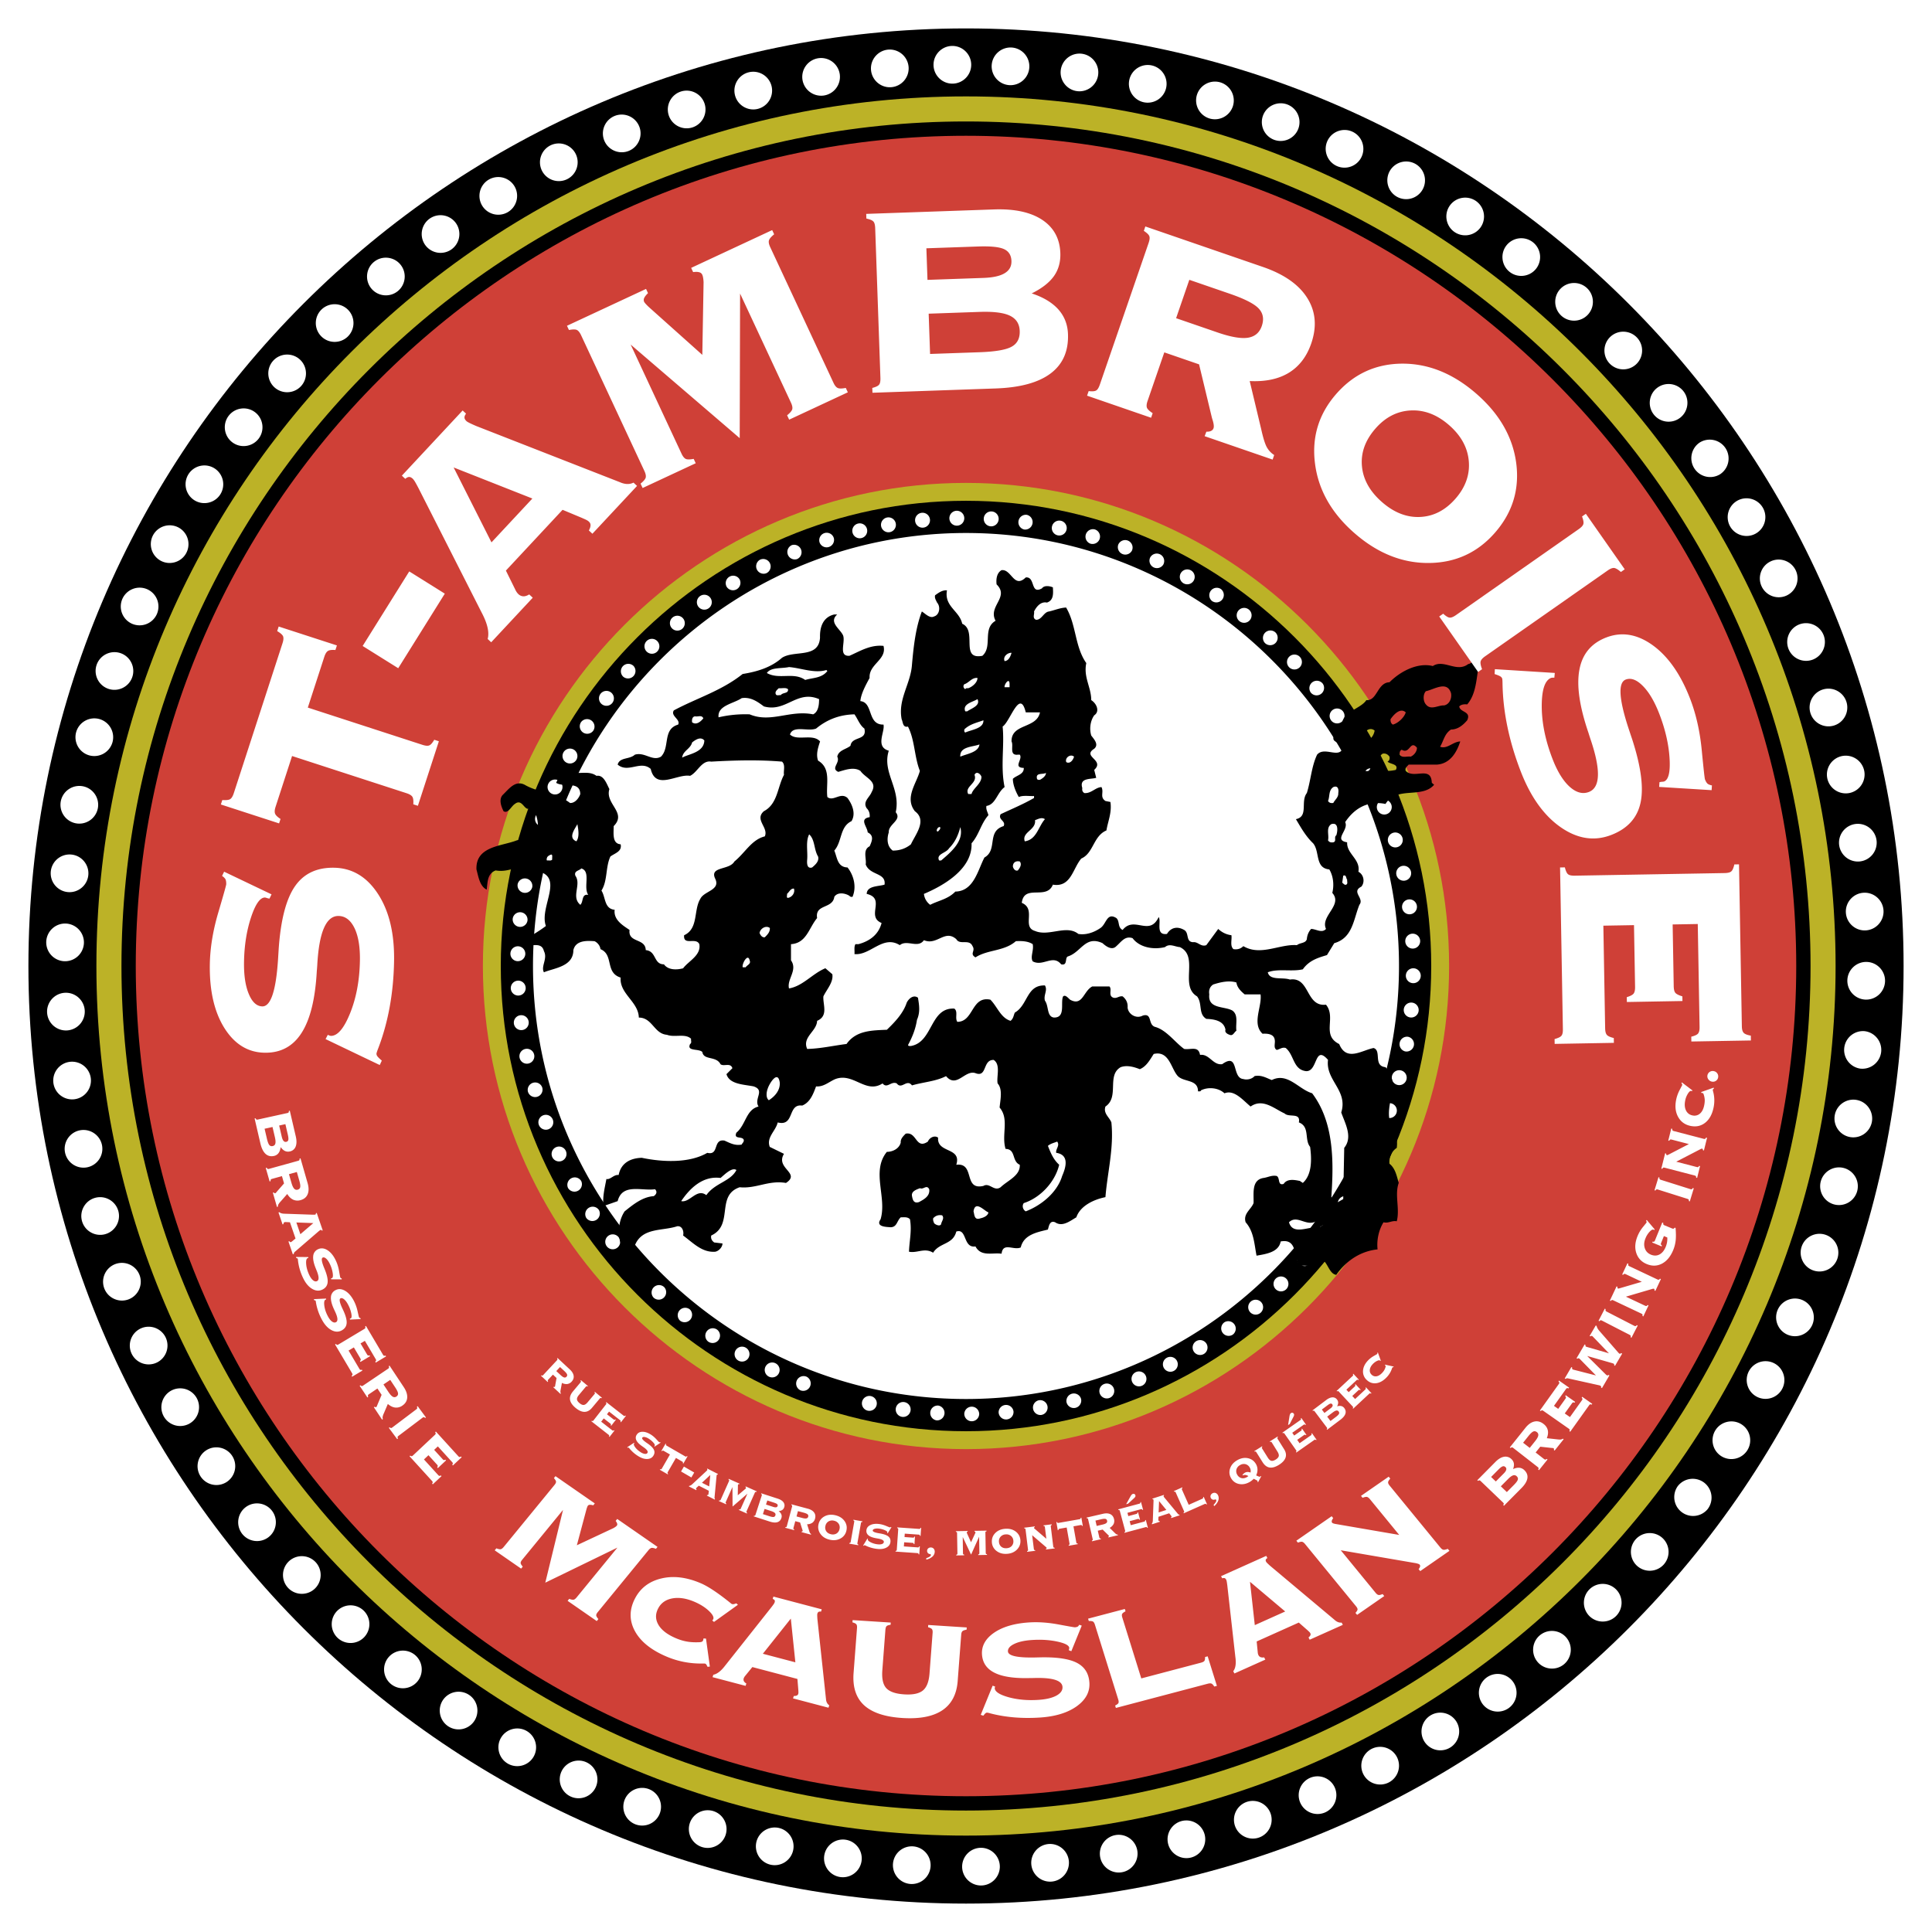 <svg xmlns="http://www.w3.org/2000/svg" width="2500" height="2500" viewBox="0 0 192.756 192.756"><g fill-rule="evenodd" clip-rule="evenodd"><path fill="#fff" d="M0 0h192.756v192.756H0V0z"/><path d="M96.378 2.835c-51.522 0-93.543 42.021-93.543 93.543 0 51.522 42.021 93.544 93.543 93.544 51.522 0 93.544-42.021 93.544-93.544 0-51.522-42.022-93.543-93.544-93.543z"/><path d="M96.378 9.618c-47.786 0-86.76 38.975-86.76 86.76 0 47.786 38.974 86.76 86.76 86.76 47.786 0 86.759-38.974 86.759-86.76 0-47.785-38.973-86.76-86.759-86.76z" fill="#bcb227"/><path d="M96.378 12.118c-46.409 0-84.26 37.852-84.26 84.26 0 46.409 37.851 84.261 84.26 84.261s84.261-37.852 84.261-84.261-37.852-84.26-84.261-84.26z"/><path d="M96.378 13.546c-45.623 0-82.833 37.21-82.833 82.832 0 45.623 37.21 82.833 82.833 82.833 45.622 0 82.833-37.21 82.833-82.833 0-45.622-37.211-82.832-82.833-82.832z" fill="#cf4037"/><path d="M96.378 48.179c-26.547 0-48.2 21.652-48.2 48.199 0 26.548 21.652 48.2 48.2 48.2 26.548 0 48.2-21.652 48.2-48.2 0-26.547-21.652-48.199-48.2-48.199z" fill="#bcb227"/><path d="M96.378 49.964c-25.564 0-46.415 20.85-46.415 46.414s20.851 46.415 46.415 46.415c25.563 0 46.415-20.851 46.415-46.415s-20.852-46.414-46.415-46.414z"/><path d="M96.378 53.177c-23.794 0-43.201 19.407-43.201 43.201 0 23.795 19.407 43.201 43.201 43.201s43.2-19.406 43.2-43.201-19.406-43.201-43.2-43.201zM95.018 4.583c-1.036 0-1.88.845-1.88 1.881s.845 1.881 1.88 1.881c1.036 0 1.88-.845 1.88-1.881s-.844-1.881-1.88-1.881zM100.963 4.743a1.885 1.885 0 0 0-2.02 1.731 1.884 1.884 0 0 0 1.73 2.019 1.884 1.884 0 0 0 2.02-1.73 1.883 1.883 0 0 0-1.73-2.02zM107.986 5.369a1.884 1.884 0 0 0-2.146 1.57c-.158 1.024.547 1.988 1.57 2.147s1.988-.547 2.146-1.571-.546-1.987-1.57-2.146zM114.939 6.533a1.884 1.884 0 0 0-2.26 1.401 1.884 1.884 0 0 0 1.4 2.261 1.887 1.887 0 0 0 2.262-1.401 1.884 1.884 0 0 0-1.402-2.261zM121.783 8.227a1.885 1.885 0 0 0-2.361 1.224 1.886 1.886 0 0 0 1.225 2.362 1.885 1.885 0 0 0 2.361-1.224 1.886 1.886 0 0 0-1.225-2.362zM128.479 10.441a1.884 1.884 0 0 0-2.449 1.038 1.884 1.884 0 0 0 1.039 2.449 1.883 1.883 0 0 0 2.447-1.039 1.885 1.885 0 0 0-1.037-2.448zM134.98 13.163c-.926-.461-2.059-.08-2.52.848s-.08 2.06.846 2.521c.93.461 2.061.081 2.521-.847s.083-2.061-.847-2.522zM141.258 16.376a1.886 1.886 0 0 0-2.58.651 1.886 1.886 0 0 0 .652 2.579 1.884 1.884 0 0 0 2.578-.651 1.886 1.886 0 0 0-.65-2.579zM147.268 20.062c-.846-.598-2.023-.395-2.621.451s-.395 2.023.451 2.622a1.884 1.884 0 0 0 2.621-.452 1.886 1.886 0 0 0-.451-2.621zM152.977 24.199a1.884 1.884 0 0 0-2.648.249c-.66.797-.547 1.987.25 2.648s1.986.549 2.648-.249a1.885 1.885 0 0 0-.25-2.648zM158.354 28.762c-.746-.72-1.939-.7-2.66.044s-.701 1.939.045 2.66c.744.72 1.939.7 2.658-.045.72-.744.701-1.94-.043-2.659zM163.361 33.724c-.688-.775-1.879-.847-2.654-.16s-.848 1.88-.16 2.655a1.884 1.884 0 0 0 2.654.16c.776-.688.848-1.88.16-2.655zM167.975 39.056a1.884 1.884 0 0 0-2.635-.363c-.826.625-.988 1.809-.363 2.635s1.809.989 2.635.363c.826-.626.988-1.81.363-2.635zM172.164 44.726a1.885 1.885 0 0 0-2.6-.565 1.882 1.882 0 0 0 2.036 3.164 1.884 1.884 0 0 0 .564-2.599zM175.906 50.702a1.884 1.884 0 0 0-2.547-.763 1.886 1.886 0 0 0-.764 2.548c.492.912 1.637 1.254 2.549.762s1.254-1.636.762-2.547zM179.18 56.946c-.42-.946-1.535-1.376-2.482-.956s-1.377 1.536-.955 2.482a1.884 1.884 0 0 0 2.482.956 1.885 1.885 0 0 0 .955-2.482zM181.963 63.425a1.886 1.886 0 0 0-2.402-1.144 1.882 1.882 0 0 0-1.143 2.401 1.884 1.884 0 0 0 2.4 1.144 1.885 1.885 0 0 0 1.145-2.401zM184.24 70.097c-.271-1-1.307-1.595-2.307-1.325s-1.596 1.307-1.324 2.307c.27 1 1.307 1.595 2.307 1.324 1-.27 1.594-1.306 1.324-2.306zM185.998 76.925a1.883 1.883 0 0 0-2.197-1.498 1.885 1.885 0 0 0-1.498 2.198 1.884 1.884 0 0 0 2.197 1.498 1.885 1.885 0 0 0 1.498-2.198zM187.227 83.867a1.884 1.884 0 0 0-2.076-1.662 1.886 1.886 0 0 0-1.662 2.077 1.886 1.886 0 0 0 2.076 1.663 1.884 1.884 0 0 0 1.662-2.078zM187.92 90.884c-.035-1.035-.908-1.851-1.943-1.816s-1.852.908-1.816 1.943.908 1.851 1.943 1.816 1.851-.908 1.816-1.943zM188.07 97.933c.045-1.034-.762-1.915-1.797-1.96s-1.916.763-1.961 1.797a1.886 1.886 0 0 0 1.799 1.961 1.885 1.885 0 0 0 1.959-1.798zM187.682 104.973c.123-1.028-.613-1.969-1.643-2.093a1.882 1.882 0 0 0-.451 3.735 1.887 1.887 0 0 0 2.094-1.642zM186.752 111.962c.201-1.016-.461-2.01-1.477-2.213s-2.01.46-2.213 1.477a1.884 1.884 0 0 0 1.477 2.212 1.884 1.884 0 0 0 2.213-1.476zM185.287 118.858a1.884 1.884 0 0 0-1.301-2.319 1.885 1.885 0 0 0-2.32 1.303 1.884 1.884 0 0 0 1.303 2.318 1.883 1.883 0 0 0 2.318-1.302zM183.299 125.623a1.884 1.884 0 0 0-1.121-2.413c-.973-.355-2.057.147-2.412 1.12s.148 2.057 1.121 2.413a1.884 1.884 0 0 0 2.412-1.12zM180.797 132.215c.43-.943.01-2.062-.932-2.492-.943-.43-2.062-.011-2.492.932s-.012 2.062.932 2.491a1.886 1.886 0 0 0 2.492-.931zM177.795 138.594c.5-.906.17-2.055-.738-2.555a1.883 1.883 0 0 0-2.555.737c-.5.906-.17 2.055.738 2.556.906.5 2.055.169 2.555-.738zM174.312 144.725c.568-.865.326-2.035-.539-2.604s-2.035-.327-2.604.539a1.883 1.883 0 0 0 .537 2.604 1.886 1.886 0 0 0 2.606-.539zM170.369 150.57a1.885 1.885 0 0 0-.336-2.639 1.885 1.885 0 0 0-2.639.337 1.882 1.882 0 0 0 2.975 2.302zM165.99 156.095a1.884 1.884 0 0 0-.135-2.656 1.884 1.884 0 0 0-2.656.134 1.884 1.884 0 0 0 .135 2.656 1.884 1.884 0 0 0 2.656-.134zM161.199 161.268a1.884 1.884 0 0 0 .07-2.659 1.884 1.884 0 0 0-2.658-.07 1.884 1.884 0 0 0-.072 2.659c.713.75 1.908.782 2.66.07zM156.025 166.057a1.886 1.886 0 0 0 .273-2.646 1.884 1.884 0 0 0-2.646-.274c-.803.652-.926 1.842-.273 2.646s1.842.927 2.646.274zM150.498 170.435a1.884 1.884 0 0 0 .477-2.616 1.885 1.885 0 0 0-2.617-.478 1.885 1.885 0 0 0-.477 2.617 1.886 1.886 0 0 0 2.617.477zM144.65 174.375a1.885 1.885 0 0 0 .678-2.572 1.885 1.885 0 0 0-2.572-.677 1.886 1.886 0 0 0-.678 2.573 1.884 1.884 0 0 0 2.572.676zM138.52 177.855a1.884 1.884 0 0 0 .871-2.514 1.883 1.883 0 0 0-2.512-.871 1.884 1.884 0 0 0-.873 2.513 1.886 1.886 0 0 0 2.514.872zM132.139 180.854a1.885 1.885 0 0 0 1.062-2.438 1.884 1.884 0 0 0-2.439-1.062 1.885 1.885 0 0 0-1.062 2.438 1.884 1.884 0 0 0 2.439 1.062zM125.545 183.354a1.884 1.884 0 0 0 1.246-2.35 1.882 1.882 0 0 0-2.348-1.246 1.885 1.885 0 0 0-1.248 2.35c.305.99 1.36 1.55 2.35 1.246zM118.781 185.34a1.883 1.883 0 0 0 1.422-2.246 1.884 1.884 0 0 0-2.246-1.424c-1.012.227-1.65 1.236-1.424 2.247s1.237 1.649 2.248 1.423zM111.883 186.802c1.025-.149 1.74-1.106 1.592-2.132s-1.105-1.74-2.131-1.592a1.886 1.886 0 0 0-1.592 2.132 1.885 1.885 0 0 0 2.131 1.592zM104.895 187.729a1.886 1.886 0 0 0 1.75-2.003 1.885 1.885 0 0 0-2.002-1.75 1.885 1.885 0 0 0-1.752 2.002 1.885 1.885 0 0 0 2.004 1.751zM97.854 188.116a1.887 1.887 0 0 0 1.9-1.862 1.885 1.885 0 0 0-1.863-1.899 1.885 1.885 0 0 0-1.899 1.862 1.884 1.884 0 0 0 1.862 1.899zM90.805 187.962a1.883 1.883 0 0 0 2.036-1.711 1.883 1.883 0 0 0-1.711-2.036 1.884 1.884 0 0 0-2.036 1.711 1.885 1.885 0 0 0 1.711 2.036zM83.789 187.267a1.884 1.884 0 0 0 2.162-1.549c.168-1.022-.527-1.993-1.549-2.162s-1.994.527-2.162 1.55a1.883 1.883 0 0 0 1.549 2.161zM76.847 186.035a1.884 1.884 0 0 0 2.274-1.379 1.884 1.884 0 0 0-1.378-2.274 1.885 1.885 0 0 0-2.275 1.379 1.883 1.883 0 0 0 1.379 2.274zM70.02 184.274c.984.323 2.05-.216 2.374-1.2s-.216-2.051-1.2-2.373a1.884 1.884 0 0 0-2.374 1.199 1.885 1.885 0 0 0 1.2 2.374zM63.348 181.994a1.884 1.884 0 0 0 2.459-1.015 1.884 1.884 0 0 0-1.014-2.458 1.884 1.884 0 0 0-2.459 1.014 1.883 1.883 0 0 0 1.014 2.459zM56.871 179.209c.923.47 2.06.1 2.53-.823.47-.923.101-2.06-.823-2.529a1.883 1.883 0 0 0-2.529.823 1.884 1.884 0 0 0 .822 2.529zM50.627 175.934c.884.54 2.045.259 2.585-.626.54-.884.258-2.046-.626-2.585s-2.045-.258-2.585.626-.258 2.046.626 2.585zM44.653 172.189c.84.605 2.02.414 2.625-.426s.415-2.02-.425-2.625a1.885 1.885 0 0 0-2.626.425 1.886 1.886 0 0 0 .426 2.626zM38.984 167.997a1.886 1.886 0 0 0 2.651-.223 1.885 1.885 0 0 0-.223-2.65 1.884 1.884 0 0 0-2.65.223 1.884 1.884 0 0 0 .222 2.65zM33.654 163.382a1.884 1.884 0 0 0 2.66-.019 1.885 1.885 0 0 0-.019-2.66 1.885 1.885 0 0 0-2.66.019 1.886 1.886 0 0 0 .019 2.66zM28.694 158.371c.68.781 1.872.865 2.653.186s.865-1.871.186-2.653a1.885 1.885 0 0 0-2.653-.186 1.883 1.883 0 0 0-.186 2.653zM24.133 152.994a1.883 1.883 0 0 0 2.631.389c.832-.617 1.007-1.799.389-2.631s-1.799-1.007-2.631-.389a1.884 1.884 0 0 0-.389 2.631zM19.999 147.283a1.884 1.884 0 0 0 2.593.59 1.885 1.885 0 0 0 .59-2.594c-.552-.877-1.717-1.142-2.593-.59s-1.142 1.717-.59 2.594zM16.315 141.271a1.885 1.885 0 0 0 2.541.787 1.883 1.883 0 0 0 .787-2.541 1.884 1.884 0 0 0-2.54-.787 1.886 1.886 0 0 0-.788 2.541zM13.104 134.994a1.885 1.885 0 0 0 2.473.98 1.885 1.885 0 0 0 .98-2.473 1.884 1.884 0 0 0-2.473-.98 1.885 1.885 0 0 0-.98 2.473zM10.385 128.489c.337.979 1.411 1.504 2.39 1.167s1.504-1.41 1.167-2.391a1.884 1.884 0 0 0-2.39-1.166 1.884 1.884 0 0 0-1.167 2.39zM8.173 121.795c.26 1.002 1.291 1.607 2.293 1.347s1.607-1.291 1.347-2.293c-.261-1.003-1.291-1.608-2.293-1.348s-1.607 1.291-1.347 2.294zM6.481 114.95a1.884 1.884 0 0 0 2.183 1.519 1.883 1.883 0 0 0 1.519-2.183c-.183-1.02-1.164-1.702-2.183-1.52s-1.702 1.165-1.519 2.184zM5.321 107.995a1.885 1.885 0 0 0 2.06 1.683 1.884 1.884 0 0 0 1.683-2.06 1.884 1.884 0 0 0-2.06-1.683 1.883 1.883 0 0 0-1.683 2.06zM4.697 100.973a1.885 1.885 0 0 0 1.925 1.836 1.884 1.884 0 0 0 1.835-1.926c-.024-1.035-.889-1.859-1.925-1.835s-1.86.89-1.835 1.925zM4.615 93.922A1.884 1.884 0 0 0 6.393 95.9a1.885 1.885 0 0 0 1.978-1.778 1.885 1.885 0 0 0-1.778-1.978 1.884 1.884 0 0 0-1.978 1.778zM5.074 86.887a1.885 1.885 0 0 0 1.621 2.109c1.027.134 1.975-.594 2.109-1.621S8.21 85.4 7.183 85.266a1.884 1.884 0 0 0-2.109 1.621zM6.072 79.907a1.885 1.885 0 0 0 1.455 2.227c1.014.212 2.014-.441 2.227-1.455s-.44-2.014-1.454-2.227a1.887 1.887 0 0 0-2.228 1.455zM7.604 73.025a1.884 1.884 0 0 0 1.279 2.332 1.886 1.886 0 0 0 2.333-1.279 1.884 1.884 0 0 0-1.279-2.332 1.884 1.884 0 0 0-2.333 1.279zM9.659 66.281a1.884 1.884 0 0 0 1.096 2.423c.969.365 2.058-.127 2.423-1.096s-.127-2.058-1.096-2.423a1.884 1.884 0 0 0-2.423 1.096zM12.226 59.714a1.884 1.884 0 0 0 .906 2.5 1.885 1.885 0 0 0 2.501-.907 1.885 1.885 0 0 0-.907-2.5 1.884 1.884 0 0 0-2.5.907zM15.289 53.364a1.885 1.885 0 0 0 .712 2.562c.902.51 2.053.19 2.562-.712a1.885 1.885 0 0 0-.712-2.563 1.885 1.885 0 0 0-2.562.713zM18.832 47.268a1.885 1.885 0 0 0 .513 2.61c.86.577 2.033.347 2.61-.513a1.884 1.884 0 0 0-.514-2.61 1.883 1.883 0 0 0-2.609.513zM22.832 41.461c-.642.813-.502 2 .311 2.642s2 .501 2.642-.312c.642-.813.501-2-.312-2.642-.813-.641-2-.501-2.641.312zM27.265 35.979a1.885 1.885 0 0 0 .108 2.658 1.885 1.885 0 0 0 2.658-.108c.702-.761.653-1.955-.108-2.657s-1.956-.654-2.658.107zM32.107 30.854c-.759.705-.802 1.899-.097 2.658s1.899.802 2.658.097a1.885 1.885 0 0 0 .097-2.658 1.884 1.884 0 0 0-2.658-.097zM37.328 26.116c-.811.645-.946 1.832-.301 2.643s1.832.945 2.643.301c.811-.645.945-1.833.3-2.643s-1.832-.946-2.642-.301zM42.897 21.793a1.884 1.884 0 0 0-.502 2.611 1.886 1.886 0 0 0 2.612.503 1.884 1.884 0 0 0 .503-2.612 1.885 1.885 0 0 0-2.613-.502zM48.782 17.91a1.884 1.884 0 0 0-.702 2.565 1.884 1.884 0 0 0 2.565.702 1.884 1.884 0 0 0 .702-2.565 1.883 1.883 0 0 0-2.565-.702zM54.948 14.49a1.884 1.884 0 0 0-.896 2.504 1.884 1.884 0 0 0 2.504.896 1.883 1.883 0 0 0 .897-2.504 1.886 1.886 0 0 0-2.505-.896zM61.358 11.554a1.886 1.886 0 0 0-1.086 2.428c.369.967 1.46 1.456 2.428 1.086s1.456-1.46 1.086-2.428a1.884 1.884 0 0 0-2.428-1.086zM67.975 9.119c-.993.294-1.563 1.344-1.27 2.337s1.344 1.563 2.337 1.269a1.884 1.884 0 0 0 1.269-2.337 1.882 1.882 0 0 0-2.336-1.269zM74.759 7.199c-1.013.217-1.662 1.22-1.445 2.233s1.22 1.662 2.232 1.445a1.883 1.883 0 0 0 1.445-2.233 1.882 1.882 0 0 0-2.232-1.445zM81.67 5.805a1.885 1.885 0 0 0-1.612 2.116 1.885 1.885 0 0 0 2.115 1.612 1.885 1.885 0 0 0 1.612-2.116 1.884 1.884 0 0 0-2.115-1.612zM88.542 51.625a.746.746 0 0 0-.638.836c.055.406.431.692.836.638s.692-.431.638-.837a.744.744 0 0 0-.836-.637zM91.998 51.159a.744.744 0 1 0 .087 1.486.744.744 0 0 0-.087-1.486zM95.478 50.959a.744.744 0 1 0 .729.758.746.746 0 0 0-.729-.758zM98.963 51.028a.744.744 0 1 0-.14 1.482.744.744 0 0 0 .14-1.482zM102.434 51.363a.745.745 0 0 0-.256 1.465.744.744 0 0 0 .256-1.465z" fill="#fff"/><path d="M105.867 51.963a.745.745 0 0 0-.904.537.744.744 0 1 0 .904-.537zM109.246 52.825a.745.745 0 0 0-.478 1.409c.389.131.812-.079.943-.466s-.078-.811-.465-.943zM112.547 53.943a.747.747 0 0 0-.977.393.746.746 0 0 0 1.37.584.747.747 0 0 0-.393-.977zM115.754 55.312a.748.748 0 0 0-1.004.316.745.745 0 0 0 1.32.687.746.746 0 0 0-.316-1.003zM118.846 56.922a.746.746 0 0 0-1.025.239.746.746 0 0 0 .238 1.024.746.746 0 0 0 1.025-.238.746.746 0 0 0-.238-1.025zM121.805 58.765a.745.745 0 0 0-.881 1.199.744.744 0 0 0 .881-1.199zM124.613 60.829a.744.744 0 1 0-.97 1.129.744.744 0 0 0 .97-1.129zM127.256 63.103a.744.744 0 0 0-1.053 1.05.746.746 0 0 0 1.053.001.745.745 0 0 0 0-1.051zM129.717 65.571a.744.744 0 1 0-1.13.968.744.744 0 0 0 1.13-.968zM131.982 68.223a.746.746 0 0 0-1.039-.163.745.745 0 0 0-.164 1.039.745.745 0 0 0 1.203-.876zM134.035 71.039a.744.744 0 1 0-1.266.783.744.744 0 0 0 1.266-.783zM135.867 74.005a.745.745 0 0 0-1.002-.319.745.745 0 0 0 .684 1.321.745.745 0 0 0 .318-1.002zM137.467 77.103a.747.747 0 0 0-.975-.396.745.745 0 0 0 .58 1.371.745.745 0 0 0 .395-.975zM138.824 80.313a.744.744 0 1 0-1.41.472.744.744 0 0 0 1.41-.472zM139.932 83.619a.748.748 0 0 0-.904-.54.745.745 0 1 0 .904.54zM140.781 87a.745.745 0 1 0-.607.859.746.746 0 0 0 .607-.859zM141.369 90.437a.744.744 0 1 0-1.48.14.744.744 0 0 0 1.48-.14zM141.691 93.908a.744.744 0 1 0-1.487.025.744.744 0 0 0 1.487-.025zM141.748 97.394a.747.747 0 0 0-.697-.788.744.744 0 1 0 .697.788zM141.535 100.873a.746.746 0 0 0-.635-.839.745.745 0 1 0 .635.839zM141.059 104.326c.086-.4-.168-.798-.568-.885a.745.745 0 0 0-.317 1.453c.4.088.797-.167.885-.568zM140.316 107.732a.745.745 0 0 0-.498-.926.744.744 0 1 0 .498.926zM139.316 111.072a.746.746 0 0 0-.426-.961.747.747 0 0 0-.963.426.744.744 0 1 0 1.389.535zM138.062 114.325a.743.743 0 1 0-1.342-.64.743.743 0 0 0 1.342.64zM136.564 117.473c.203-.355.08-.812-.275-1.016s-.811-.08-1.016.274c-.203.355-.08.812.275 1.016s.811.081 1.016-.274zM134.828 120.495a.744.744 0 1 0-1.232-.836.744.744 0 0 0 1.232.836zM132.865 123.377a.745.745 0 0 0-1.162-.93.745.745 0 0 0 1.162.93zM130.688 126.099a.745.745 0 0 0-1.088-1.016.745.745 0 0 0 1.088 1.016zM128.307 128.646c.301-.277.322-.749.045-1.051s-.75-.322-1.051-.045a.743.743 0 1 0 1.006 1.096zM125.738 131.002a.746.746 0 0 0 .125-1.044.746.746 0 0 0-1.045-.126.747.747 0 0 0-.125 1.045.746.746 0 0 0 1.045.125zM122.996 133.155a.745.745 0 0 0-.826-1.237.743.743 0 1 0 .826 1.237zM120.098 135.092a.748.748 0 0 0 .283-1.014.748.748 0 0 0-1.014-.283c-.355.201-.484.656-.283 1.013s.656.484 1.014.284zM117.059 136.8a.743.743 0 1 0-.628-1.346.743.743 0 0 0 .628 1.346zM113.896 138.271a.745.745 0 1 0-.957-.436.746.746 0 0 0 .957.436zM110.633 139.494a.747.747 0 0 0 .508-.922.746.746 0 0 0-.922-.508.748.748 0 0 0-.508.922.747.747 0 0 0 .922.508zM107.285 140.463c.4-.083.66-.479.576-.879a.745.745 0 0 0-1.457.303c.084.4.479.66.881.576zM103.871 141.173a.746.746 0 0 0 .643-.832.747.747 0 0 0-.832-.643.744.744 0 0 0 .189 1.475zM100.414 141.619a.746.746 0 0 0 .705-.781.745.745 0 0 0-1.486.077.745.745 0 0 0 .781.704zM96.932 141.799a.745.745 0 0 0 .763-.725.745.745 0 0 0-1.488-.037.746.746 0 0 0 .725.762zM93.448 141.711a.744.744 0 0 0 .15-1.479.744.744 0 0 0-.15 1.479zM89.979 141.356a.744.744 0 1 0 .263-1.465.744.744 0 0 0-.263 1.465zM86.549 140.737a.745.745 0 0 0 .907-.532.745.745 0 0 0-.532-.907.746.746 0 0 0-.908.532.746.746 0 0 0 .533.907zM83.176 139.855a.744.744 0 1 0 0 0zM79.88 138.719a.745.745 0 0 0 .592-1.365.746.746 0 0 0-.979.387.745.745 0 0 0 .387.978zM76.682 137.332a.744.744 0 1 0 .692-1.317.744.744 0 0 0-.692 1.317zM73.599 135.705a.744.744 0 1 0 .791-1.257.744.744 0 0 0-.791 1.257zM70.65 133.846a.746.746 0 0 0 1.041-.153.745.745 0 0 0-.153-1.04.744.744 0 0 0-.888 1.193zM67.853 131.766a.745.745 0 0 0 .976-1.122.744.744 0 0 0-.976 1.122zM65.223 129.478a.745.745 0 0 0 1.059-1.044.746.746 0 0 0-1.052-.008.745.745 0 0 0-.007 1.052zM62.776 126.994a.744.744 0 1 0 0 0zM60.527 124.331a.745.745 0 1 0 .168-1.038.745.745 0 0 0-.168 1.038zM58.488 121.503a.745.745 0 0 0 1.27-.774.744.744 0 0 0-1.27.774zM56.673 118.526a.745.745 0 0 0 1.325-.675.744.744 0 0 0-1.325.675zM55.091 115.42a.743.743 0 1 0 1.372-.572.743.743 0 0 0-1.372.572zM53.752 112.201c.128.389.55.602.939.475a.745.745 0 0 0 .474-.939.745.745 0 0 0-.939-.474.746.746 0 0 0-.474.938zM52.665 108.889c.098.398.502.643.899.545s.643-.501.545-.899a.744.744 0 0 0-1.444.354zM51.833 105.504a.743.743 0 1 0 1.467-.245.743.743 0 0 0-1.467.245zM51.265 102.064a.744.744 0 1 0 1.481-.13.744.744 0 0 0-1.481.13zM50.961 98.591c.004.41.342.74.751.736a.746.746 0 0 0 .736-.752.745.745 0 0 0-.752-.735.745.745 0 0 0-.735.751zM50.925 95.105a.745.745 0 0 0 .692.791.746.746 0 0 0 .792-.692.746.746 0 0 0-.693-.792.747.747 0 0 0-.791.693zM51.157 91.627a.745.745 0 0 0 .63.842.745.745 0 0 0 .842-.63.744.744 0 0 0-1.472-.212zM51.654 88.176c-.089.4.164.799.563.888.4.089.799-.164.888-.563a.745.745 0 0 0-1.451-.325zM52.415 84.774a.745.745 0 0 0 .494.929.745.745 0 0 0 .928-.494.745.745 0 0 0-.494-.929.745.745 0 0 0-.928.494zM53.433 81.44c-.149.382.04.814.421.964s.814-.04.964-.421-.04-.814-.421-.964-.814.04-.964.421zM54.705 78.194a.745.745 0 1 0 .993-.346.746.746 0 0 0-.993.346zM56.222 75.056a.745.745 0 0 0 .269 1.017.745.745 0 0 0 1.017-.269c.206-.354.085-.811-.269-1.017s-.811-.085-1.017.269zM57.975 72.043a.745.745 0 0 0 .19 1.034.745.745 0 0 0 1.034-.19.744.744 0 0 0-1.224-.844zM59.955 69.173a.744.744 0 1 0 1.155.934.744.744 0 0 0-1.155-.934zM62.148 66.463a.746.746 0 0 0 .029 1.051.745.745 0 0 0 1.022-1.081.746.746 0 0 0-1.051.03zM64.542 63.93a.745.745 0 0 0-.051 1.051.744.744 0 1 0 .051-1.051zM67.125 61.587a.744.744 0 0 0-.132 1.043.743.743 0 1 0 .132-1.043zM69.878 59.45a.744.744 0 1 0 .82 1.241.744.744 0 0 0-.82-1.241zM72.788 57.53a.746.746 0 0 0-.29 1.011.745.745 0 0 0 1.301-.722.745.745 0 0 0-1.011-.289zM75.836 55.839a.745.745 0 0 0 .62 1.352.746.746 0 0 0 .366-.986.745.745 0 0 0-.986-.366zM79.005 54.386a.745.745 0 0 0 .515 1.396.745.745 0 0 0-.515-1.396zM82.277 53.181a.745.745 0 0 0-.513.918.744.744 0 0 0 1.43-.406.744.744 0 0 0-.917-.512zM85.63 52.23a.744.744 0 1 0 .297 1.459.744.744 0 0 0-.297-1.459zM88.668 4.947c-1.034.059-1.829.951-1.77 1.985s.951 1.83 1.986 1.77a1.884 1.884 0 0 0 1.77-1.985 1.885 1.885 0 0 0-1.986-1.77z" fill="#fff"/><path d="M102.34 57.611c.99-.099.43 1.749 1.617 1.089.23-.33.793-.231 1.09-.099.031.594.098 1.287-.594 1.518-.627-.132-1.057.429-1.287.891.066.264-.199.66.197.825.561.033.76-.759 1.287-.825.594-.132 1.088-.363 1.715-.396 1.023 1.716.859 3.894 2.014 5.543-.297 1.418.494 2.408.494 3.695.527.33.891 1.121.297 1.518-.396.561-.494 1.353-.297 2.012.264.363.793.891.297 1.32-1.254.792 1.09 1.122 0 2.111l.199.792c-.529.165-1.717-.033-1.387 1.023-.033.198 0 .363.197.495.693.066 1.09-.561 1.717-.594.264.528-.199.99.396 1.386l.494.099c.164 1.056-.264 1.979-.396 2.838-1.318.561-1.287 2.276-2.508 2.804-.857.99-1.021 2.903-2.836 2.606-.627 1.584-2.871-.099-3.102 1.815 1.484.627-.033 2.408 1.318 2.804 1.387.594 3.135-.66 4.322.297.727.132 1.551-.132 2.211-.594.594-.396.627-1.583 1.584-.99.363.33.1.924.627 1.188 1.154-1.452 2.672.692 3.596-1.287.297.429-.363 1.848.826 1.683.428-.693 1.088-.759 1.715-.396.527.296.131 1.188.891 1.22.494-.066.76.495 1.32.297l1.188-1.617c.395.363.824.561 1.318.626.066.462-.164 1.056.199 1.386.396.066.725-.033.99-.297 1.715 1.023 3.629-.231 5.344-.099.33-.265.857-.165.99-.594.033-.396.164-.727.428-1.023.496 0 1.057.461 1.486 0-.596-1.287 1.715-2.375.627-3.596.197-.792.098-1.683-.299-2.343-1.451-.132-.924-1.781-1.615-2.606-.76-.726-1.221-1.583-1.717-2.408 1.287-.264.43-1.749 1.09-2.606.395-1.253.461-2.64 1.023-3.827.758-.891 2.309.528 2.605-.792-.264-.495-1.287-.396-.891-1.122.33-.099.627-.297.891-.594-.627-1.682 1.715-1.979 2.309-2.936 1.09.099 1.09-1.749 2.311-1.782 1.188-1.188 2.902-1.98 4.322-1.617 1.088-.726 2.375.693 3.529-.198.561-.099.43-.627 1.023-.726l.197.099c-.428 1.551-.264 3.432-1.318 4.652-.299-.033-.596 0-.793.198.066.627 1.221.462.793 1.386-.396.462-.924.923-1.617.923-.66.43-.727 1.122-1.09 1.716.727.264 1.254-.495 2.014-.528-.363 1.122-1.023 2.21-2.311 2.31h-2.836c-.166.198-.396.33-.297.627.824.858 2.539-.561 2.605 1.188l.23.198c-1.221 1.418-3.727.099-4.85 1.914-1.748-.363-3.102.429-4.025 1.814.396.792-1.221 1.782.199 2.013-.066 1.154 1.352 1.683 1.121 2.936.561.297.66 1.056.297 1.485-1.057.528.33 1.154-.197 1.815-.594 1.451-.66 3.299-2.508 3.827l-.727 1.188c-.891.265-1.781.528-2.408 1.419-1.088.264-2.475-.1-3.496.297.197.857 1.451.462 2.209.726 2.014-.297 1.551 2.738 3.598 2.508 1.055 1.286-.496 3.035 1.318 3.926.727 1.782 2.244.627 3.432.396.824.264-.066 1.781 1.188 1.913 1.617 1.716-.164 3.662.494 5.609l.1-.1c.33.693.66 1.551.529 2.541-.496.33-.793.924-.727 1.583.594.462.727 1.254.924 1.914-.43 1.188.131 2.573-.197 3.827-.496-.1-.826.23-1.32.099-.496.792-.693 1.814-.594 2.705-1.65.165-3.102 1.089-4.125 2.54-.957-.131-.891-2.243-2.211-1.319-.131.759-.988.198-1.418.495-.66-.825-.164-2.838-1.914-2.507-.197 1.088-1.484 1.253-2.408 1.418-.23-1.188-.264-2.408-1.088-3.332-.264-.858.527-1.254.791-1.913.033-.957-.23-2.31.99-2.508.461-.066.824-.297 1.32-.198.361.198.064.99.691.792.363-.561 1.123-.396 1.617-.297l.297.198c.924-.825.891-2.376.727-3.597-.594-.726 0-2.013-1.123-2.441.199-1.022-.988-.462-1.418-.891-1.023-.462-2.178-1.551-3.398-.693-.791-.659-1.648-1.715-2.605-1.319-.594-.561-1.617-.66-2.344-.297-.031.132-.164.099-.297.099 0-1.221-1.385-.891-2.012-1.518-.693-.759-.857-2.573-2.408-2.21-.363.561-.727 1.254-1.387 1.518-.594-.231-1.285-.429-1.912-.198-1.42.825-.1 2.97-1.518 3.926-.232.693.395 1.057.594 1.584.264 2.573-.396 4.982-.594 7.456-1.156.231-2.508.858-2.904 2.013-.627.363-1.387.99-2.111.495-.561-.231-.627.429-.727.726-1.055.264-2.408.495-2.705 1.781-.693.33-1.781-.561-1.914.627-.924-.132-2.045.33-2.605-.726-1.254.198-.825-1.848-1.914-1.484-.33 1.319-1.683 1.089-2.31 2.111-.858-.528-1.584.066-2.408-.099.033-1.089.297-2.046.099-3.233-.231-.264-.594-.198-.924-.198-.396.363-.362.957-.99.99-.429-.033-1.55-.033-1.022-.792.66-2.178-.957-4.784.627-6.73.561 0 1.22-.297 1.385-.924-.033-.363.231-.627.495-.891 1.122-.231.99 1.616 2.21.792.165-.396.66-.66 1.023-.396-.132 1.584 2.375.924 1.814 2.706 1.914-.231.66 2.573 2.705 2.111.627-.363 1.057.594 1.717.132.725-.693 1.979-1.154 1.912-2.243-.824-.363-.361-1.552-1.418-1.584-.43-1.419.396-2.97-.594-4.124.066-.759.33-1.814-.197-2.408-.133-.66.33-1.881-.396-2.343-1.121-.033-.627 1.781-1.814 1.319-1.056-.363-1.88 1.551-2.937.297-1.023.528-2.276.594-3.398.924-.528-.692-1.023.462-1.518-.197-.561-.265-.957.561-1.419 0-1.683 1.088-2.903-1.122-4.718-.43-.627.265-1.155.792-1.914.727-.264.692-.561 1.583-1.386 1.913-1.485-.198-.726 2.111-2.441 1.683-.198.857-1.155 1.484-.792 2.441l1.418.693c-.891 1.451 1.716 1.913.198 2.903-1.749-.297-2.969.594-4.619.429-2.408.824-.561 3.761-2.837 4.816-.066.297.066.528.297.693l.825.099c0 .363-.363.759-.726.825-1.319.099-2.21-.891-3.2-1.617.099-.429-.099-.989-.594-.924-1.484.495-3.497.1-4.223 1.914v.924c-.297.033-.759-.066-1.023-.297-.759-1.155-.759-2.871 0-4.025.825-.66 1.782-1.451 2.904-1.518.297-.198.363-.462.132-.692-1.32.197-3.266-.627-3.728 1.188l-1.419.495c-.099-.957.132-1.815.297-2.706.396.1.726-.462 1.221-.396.231-1.188 1.155-1.683 2.31-1.716 2.046.429 4.718.561 6.532-.495 1.221.297.528-1.418 1.716-1.221.528.231 1.023.528 1.716.396.066-.165.264-.264.198-.495-.165-.363-1.023 0-.726-.692.957-.792.957-2.311 2.21-2.607-.495-.791.693-1.616-.495-2.012-.989-.198-2.408-.198-2.705-1.221l.594-.594c-.198-.594-.858-.133-1.188-.396-.429-.857-1.683-.363-1.814-1.221-.363-.363-1.584-.033-1.221-.792.198-.132.066-.33.099-.527-.594-.562-1.649-.1-2.408-.396-1.287-.099-1.452-1.716-2.805-1.716-.033-1.583-1.946-2.375-1.814-3.991-1.584-.495-.66-2.277-2.013-2.838-.033-.33-.297-.66-.594-.792-.858-.066-1.881-.066-2.111.891 0 1.65-1.914 1.782-2.937 2.21-.33-.594.396-1.353 0-2.111-.297-1.254-1.914.033-2.013-1.089.759-.462 1.518-.891 2.21-1.419-.726-1.979 2.145-5.18-1.287-5.542-1.518-.792-2.145.264-3.728 0-.858.33-.792 1.221-.891 1.914-.692-.33-.825-1.287-1.022-2.013-.099-2.342 2.54-2.31 4.025-2.903.693-.165 1.188-.297 1.914-.099.33-1.023.297-2.408-.495-3.233-.627.726-.792-.957-1.617-.297-.363.231-.66.99-1.122.726-.231-.462-.495-1.155-.099-1.616.627-.594 1.254-1.518 2.21-1.023 1.418.825 3.2.792 4.52 1.814.495.033.891-.495 1.022-.891-.033-1.353-1.649-.627-2.408-1.122.231-.495.528-1.254.99-1.386.891.824 2.079 0 3.035.692.726-.132 1.023.825 1.287 1.32-.462 1.484 1.782 2.342.429 3.695 0 .726-.165 1.749.693 1.814.165.726-.594.891-1.023 1.221-.495 1.056-.264 2.409-.891 3.398.429.66.264 1.815 1.319 1.914-.132 1.022.858 1.583 1.485 2.013-.165 1.319 1.584.792 1.617 2.012 1.089.099.759 1.418 1.815 1.418.429.594 1.286.562 1.913.396.528-.726 1.815-1.286 1.617-2.408-.33-.726-1.617.198-1.518-.891 1.452-.66.924-2.507 1.617-3.629.363-.792 2.045-.858 1.484-2.013-.594-1.253 1.419-.825 1.914-1.715 1.089-.891 1.716-2.178 3.036-2.507.396-.891-1.056-1.65-.099-2.508 1.386-.726 1.353-2.408 2.012-3.629-.066-.429.165-.99-.197-1.32-2.277-.198-4.784-.132-7.061 0-.957-.165-1.353 1.056-2.112 1.418-1.287-.231-3.431 1.485-3.926-.692-1.022-.891-2.243.461-3.299-.429.198-.759 1.188-.495 1.715-.99.99-.297 1.749.693 2.606.198.924-.923.132-2.738 1.715-3.2.264-.528-.792-.858-.429-1.419 2.276-1.221 4.751-1.946 6.862-3.629 1.419-.231 2.805-.627 3.927-1.617 1.22-.792 3.662.099 3.794-2.012-.033-1.056.297-2.045 1.418-2.31h.297c-.891.792.33 1.452.594 2.112.23.692-.495 2.078.626 2.012 1.056-.462 2.079-1.122 3.398-.99.363 1.386-1.485 1.814-1.386 3.2-.396.726-.858 1.583-.923 2.31 1.319.132.659 2.375 2.309 2.343.165.726-.858 2.21.528 2.606-.693 2.177 1.221 3.761.693 6.137.66.792-.759 1.188-.693 2.013-.198.594-.198 1.385.396 1.814.693 0 1.287-.198 1.814-.627.429-.957 1.649-2.375.396-3.299-1.056-1.353.165-2.771.495-4.025-.561-1.419-.495-3.068-1.188-4.421-.528.132-.495-.462-.627-.726-.396-1.979.891-3.53 1.023-5.411.165-1.847.363-3.695.99-5.345.33.198.792.726 1.22.495.562-.165.66-.99.297-1.385-.099-.231-.264-.429-.198-.726.363-.264.726-.528 1.188-.495-.297 1.617 1.254 2.046 1.518 3.333 1.55.693-.264 3.629 2.013 3.2 1.055-.923-.033-2.705 1.318-3.497-.791-1.452 1.42-2.343.1-3.629-.066-.561.033-1.154.494-1.418.999-.134 1.229 1.879 2.417.724zm-1.418 7.522c-.1.33-.264.792-.693.825-.198-.462.33-.857.693-.825zm-18.475 1.716l.099.1c-.561.726-1.452.659-2.21.891-1.155-.825-2.606 0-3.827-.693.396-.594 1.452-.429 2.21-.594 1.22.098 2.54.659 3.728.296zm15.076.792c0 .462-.527.891-.923 1.023-.099 0-.23-.033-.297.099-.198-.132-.231-.33-.099-.495.463-.132.759-.693 1.319-.627zm3.202.627v.297h-.496c-.065-.264.496-1.056.496-.297zm44.045.89c.098.528-.166 1.122-.693 1.221-.594-.033-1.32.528-1.814-.099-.297-.33-.297-1.023 0-1.32.823-.165 2.11-1.088 2.507.198zm-66.15-.395c.066.461-.528.297-.726.594-.165-.033-.396.099-.495-.099-.099-.264.132-.429.297-.594.33.032.692-.1.924.099zm-2.409 1.715c2.21.627 3.299-1.683 5.509-.726 0 .461-.033 1.253-.594 1.518-2.309-.462-4.223.891-6.334 0a11.798 11.798 0 0 0-3.102.297c-.132-1.188 1.484-1.353 2.31-1.914.891-.132 1.551.33 2.211.825zm21.312-.726c.33.66-.626.924-1.022 1.22h-.198c-.297-.758.759-.923 1.22-1.22zm4.817 1.32h1.42c-.33 1.65-2.871 1.089-2.838 2.903.23.429-.264 1.418.627 1.32h.197c.33.462-.725 1.287.396 1.32.033.66-.725.726-1.088 1.089 0 .561.264 1.253.594 1.814.428-.198 1.121-.066 1.518-.099v.198c-1.09.626-2.211 1.088-3.332 1.616-.297.561.561.66.297 1.188-1.717.528-.561 2.375-1.914 3.134-.66 1.254-1.057 3.365-2.903 3.398-.726.759-1.683.891-2.507 1.32a1.546 1.546 0 0 1-.627-1.089c1.946-.824 4.85-2.474 4.751-5.048.759-.857.923-1.946 1.683-2.804-.066-.297-.264-.562-.199-.924.924-.132 1.057-1.32 1.814-1.881-.428-2.046 0-4.124-.197-6.038.759-.493 1.714-3.859 2.308-1.417zm37.91 0c-.133.495-.76 1.089-1.287 1.221-.199-.132-.232-.297-.232-.528.33-.495.99-1.188 1.519-.693zm-54.009 1.616c.297 1.254-1.254.726-1.386 1.716-.429.363-1.188.429-1.32 1.088.33.627-.693 1.155.099 1.518.693-.198 1.55-.528 2.211-.099.494.726 1.748 1.022 1.121 2.111-.198.528-.923.957-.495 1.617.231.231.331.528.297.891-1.089.165-.231.957-.198 1.518.692.33.396.924.198 1.385-.726.363-.297 1.221-.396 1.815.429 1.122 2.045.792 1.881 2.012-.627.198-1.749.1-1.782.924 1.947.462-.099 2.244 1.485 2.903-.297 1.155-1.188 1.815-2.309 2.112h-.297c-.165.264-.066.66-.099.99 1.584.165 2.838-1.947 4.521-.891.726-.594 1.814.363 2.408-.495 1.32.561 2.079-1.122 3.233-.099.363.626 1.287-.066 1.617.692.33.495-.33.759.297 1.122 1.221-.792 2.871-.594 4.025-1.617.627-.033 1.221 0 1.682.297.133.626-.264 1.253 0 1.715 1.023.562 2.014-.726 2.838.297.693.165.33-.692.693-.792 1.318-.429 1.715-2.112 3.432-1.32.361.33.955.759 1.385.297.494-.429.857-1.056 1.617-.792.66.891 2.012 1.188 3.232.891.463-.396.99-.033 1.484 0 1.947.924-.066 3.86 1.717 4.916.561.727.098 1.749.924 2.244.758.032 1.748.165 1.912 1.088-.098.265.199.43.396.495.363.165.463-.264.693-.396-.1-.693.23-1.551-.396-2.013-.791-.462-2.475-.132-2.309-1.616-.066-.396.033-.759.395-.99.727-.23 1.551-.429 2.311-.198.066.495.428.858.824 1.188h1.584c.164 1.221-.891 2.903.197 3.926.529-.033 1.154.033 1.221.627.066.33-.164.792.199.989.297-.065.527-.297.891-.197.857.692.725 2.144 2.012 2.31 1.221.099.824-2.706 2.211-1.122-.264 2.046 2.012 3.035 1.32 5.245.361 1.057 1.188 2.442.297 3.531l-.1 5.113-.693.396-.494-.595c.264-3.694.23-7.522-1.914-10.359-1.352-.396-2.441-2.111-4.025-1.319-.527-.198-1.021-.528-1.715-.396-.297.33-.791.396-1.121.297-1.189-.099-.396-2.705-2.113-1.484-.924.132-1.285-1.056-2.209-.924-.166-.924-.891-.495-1.584-.594-.924-.66-1.781-1.914-2.938-2.211-.691-.264-.23-1.385-1.188-1.121-.66.362-1.451-.132-1.518-.792.033-.462-.131-.825-.494-1.122-.363-.065-.561.231-.924.133-.561-.198-.1-.825-.396-1.122h-1.715c-.891.462-.957 2.013-2.211 1.319-.197-.165-.461-.527-.693-.33-.297.594.297 2.145-.924 2.111-.725-.099-.494-1.154-.891-1.682-.164-.562.297-1.023 0-1.519-1.848-.065-1.682 1.947-3.002 2.706-.131.264-.131.594-.43.824-.988-.297-1.318-1.418-2.012-2.111-1.914-.396-1.65 2.211-3.299 2.211-.264-.396.1-1.023-.297-1.32-2.441-.132-2.111 3.332-4.322 3.729-.132 0-.264.033-.297-.099.429-.792.759-1.617.891-2.508.33-.759.231-1.419.099-2.21-.462-.33-.924.099-1.122.494-.33 1.023-1.122 1.881-1.979 2.705-1.518.066-3.069.066-4.025 1.419-1.32.165-2.574.462-3.926.495-.528-1.188.957-1.748.99-2.805 1.154-.494.561-1.616.627-2.441.33-.692 1.022-1.418.891-2.21l-.693-.595c-1.287.528-2.244 1.782-3.629 2.014-.231-.924.891-1.815.198-2.805V94.2c1.551-.099 1.781-1.617 2.606-2.606-.231-1.418 1.55-.891 1.715-2.112.33-.527 1.122-.362 1.518-.099.066.099.165.099.297.099.429-.989.131-2.145-.495-2.936-1.023-.033-1.023-.99-1.32-1.683.792-.891.528-2.375 1.716-2.936.461-.759.066-1.683-.396-2.31-.693-.627-1.419.396-2.013-.099-.165-1.253.429-2.837-.924-3.629-.23-.627 0-1.319.198-1.914-.726-.825-2.276 0-3.002-.693.297-.957 1.815-.264 2.606-.594 1.122-.924 2.375-1.386 3.827-1.418.331.461.529 1.088.991 1.418zm-16.068-1.022c-.231.297-.693.726-1.122.396-.033-.231 0-.561.296-.594.299.066.661-.165.826.198zm27.944.198c.033.825-1.154.923-1.814 1.221-.132-.066-.132-.33 0-.396.529-.462 1.187-.594 1.814-.825zm39.031 1.023c-.066.429-.363.924-.826.989-.197.033-.361 0-.494-.198.1-.428.693-1.286 1.32-.791zm-66.876.989c-.033 1.221-1.616 1.353-2.21 1.716.066-.693.825-.858.99-1.518.329-.263.858-.627 1.22-.198zm27.451.396c-.1.792-1.221.924-1.914 1.22-.066-1.022 1.22-.956 1.914-1.22zm43.648.33c0 .363-.264.726-.627.891-.363-.066-.857.165-1.09-.198-.031-.198 0-.396.199-.495.825.495.825-1.023 1.518-.198zm-2.738.891c.033.198 0 .396-.197.495.264.264 1.154.231.824.825-.594.132-1.814.297-1.717-.726-.098-.396.1-.66.396-.891.297-.066.528.066.694.297zm-31.475 0c-.066.231-.232.528-.496.594-.098 0-.23.033-.297-.099-.097-.429.463-.792.793-.495zm29.561.891c.033.231 0 .396-.197.528-.396.132-.529-.33-.793-.528.033-.231-.131-.561.199-.693.527-.132.527.462.791.693zM97.92 77.506c0 .692-.857 1.154-.99 1.715h-.33c-.396-.759.957-1.056.626-1.914.2-.428.628-.066.694.199zm6.434-.397c0 .33-.363.562-.594.693-.133 0-.23.033-.297-.099-.166-.66.594-.395.891-.594zm29.166 2.013c.031.429-.33.66-.496.99-.23.033-.396 0-.527-.198.197-.462.033-1.056.527-1.386.462-.198.56.231.496.594zm-29.266 2.607c-.66.726-.824 2.045-2.012 2.21-.33-.923 1.154-1.122 1.021-2.112.298-.098.661-.329.991-.098zm-46.651.495c.099.527.231 1.286-.099 1.715-.89-.363-.099-1.287.099-1.715zm75.717 1.121c-.264.165.066.594-.297.693-.23.033-.396 0-.527-.198.131-.528-.23-1.254.33-1.616.758-.232.627.758.494 1.121zm-39.524-.824c.066.198-.099.297-.198.429h-.099c-.132-.133.099-.496.297-.429zm.099 3.332h-.198c-.33-.66.693-.726.99-1.221.594-.594.924-1.32 1.122-2.111.396 1.418-.99 2.54-1.914 3.332zm-12.273-.396c.132.495-.33.858-.594 1.089-.528.165-.528-.429-.495-.792.066-.825-.165-1.815.198-2.508.594.528.462 1.518.891 2.211zm-26.526.297c-.132.165-.33.066-.528.099-.132-.33.198-.528.429-.594.165 0 .066.33.099.495zm46.65.198c.232.297 0 .66-.197.891-.264.099-.461-.198-.494-.396 0-.364.263-.594.691-.495zm-43.054 3.332c-.693-.132-.462.692-.792.99-.957-.792.132-2.013-.495-2.904-.165-.495.396-.495.594-.726.99.297.165 1.881.693 2.64zm75.718-1.518c-.033.165.098.396-.1.495-.164.066-.264-.099-.396-.198l.1-.693c.33-.132.263.264.396.396zm-55.197.891c.132.429-.198.858-.594.924-.198 0-.066-.264-.099-.396.231-.198.363-.561.693-.528zm-2.408 3.926c.033.396-.231.66-.495.924-.264.066-.462-.231-.528-.429.066-.429.627-.792 1.023-.495zm-2.013 3.233c.165.364-.264.462-.396.693h-.297c-.099-.363.528-1.451.693-.693zm3.002 12.174c.066.759-.462 1.386-1.089 1.781-.33-.264-.23-.857-.099-1.188.133-.428.991-1.88 1.188-.593zm27.681 5.906c.297.396-.164.726-.098 1.121 1.352.198.955 1.484.594 2.31-.496 1.649-2.08 2.937-3.631 3.53-.295-.165-.395-.561-.197-.824 1.65-.528 3.135-2.112 3.531-3.827-.596-.528-.859-1.222-1.123-1.881.263-.231.594-.297.924-.429zm-32.002 2.837c-.594 1.155-2.145 1.287-3.002 2.508-.957-.727-1.649.792-2.507.594.891-1.32 2.177-2.54 3.926-2.31.461-.395 1.153-1.088 1.583-.792zm19.234 1.914c.099.692-.528 1.022-1.023 1.286-.527.165-.626-.23-.692-.594-.099-.495.462-.66.792-.792.362.166.659-.395.923.1zm5.906 2.31c-.033.329-.463.527-.793.594-.627.23-.594-.363-.691-.693.164-1.155 1.121-.001 1.484.099zm34.51 0c.197 1.088-.891.924-1.42 1.484-1.021-.165-2.705.891-3.1-.495.824-.792 1.715.462 2.705-.099.694-.099 1.024-1.023 1.815-.89zm-39.129.296c.264.298-.066.595-.099.892-.132.23-.528.065-.693-.1-.065-.164-.131-.297-.099-.494.231-.265.528-.363.891-.298z"/><path d="M26.885 89.656a1.84 1.84 0 0 1-.26-.061.837.837 0 0 0-.187-.049c-.488-.008-.953.653-1.39 1.972-.437 1.32-.672 2.796-.701 4.423-.024 1.338.134 2.419.477 3.23.337.816.79 1.227 1.356 1.237.828.003 1.349-1.536 1.556-4.624l.071-1.145c.204-2.877.745-4.95 1.623-6.216.873-1.261 2.171-1.879 3.9-1.849 1.804.031 3.269.902 4.384 2.617 1.116 1.715 1.65 3.953 1.602 6.709-.056 3.187-.583 6.087-1.581 8.695-.118.299-.172.474-.174.53a.422.422 0 0 0 .092.263c.067.092.212.236.441.428l-.207.444-5.405-2.59.223-.428a1.033 1.033 0 0 0 .299.108c.675.012 1.318-.748 1.934-2.28.611-1.526.937-3.268.971-5.229.023-1.361-.156-2.441-.539-3.242-.389-.795-.915-1.202-1.589-1.213-1.242-.021-1.951 1.617-2.128 4.915-.016.243-.03.431-.044.561-.15 2.771-.651 4.827-1.514 6.179-.857 1.352-2.088 2.017-3.699 1.988-1.661-.029-2.997-.852-4.012-2.469-1.01-1.617-1.494-3.741-1.448-6.367.028-1.626.308-3.335.838-5.134.53-1.794.797-2.743.798-2.839.004-.232-.027-.403-.082-.512a1.013 1.013 0 0 0-.335-.312l.206-.427 4.73 2.261-.206.426zm3.826-19.06l11.423 3.712c.318.103.55.125.696.059.15-.059.314-.25.498-.56l.458.149-2.092 6.439-.459-.149c.026-.374-.004-.627-.103-.767-.094-.132-.283-.247-.569-.34L29.14 75.428l-1.647 5.07c-.096.296-.111.524-.048.682.065.165.248.337.543.528l-.144.442-5.809-1.887.144-.442c.374.025.633-.003.779-.087.143-.091.265-.284.365-.591l4.865-14.972c.1-.308.114-.536.052-.693-.069-.154-.264-.324-.585-.512l.149-.458 5.809 1.887-.149.458c-.348-.029-.595-.002-.745.092-.143.091-.265.284-.361.581l-1.647 5.07zm9.02-3.928l-3.549-2.218 4.648-7.439 3.549 2.218-4.648 7.439zm9.304-12.555l4.08-4.375-7.856-3.1 3.776 7.475zm10.069-.861l-.353-.329c.109-.2.164-.366.167-.511.007-.141-.053-.267-.174-.379a1.136 1.136 0 0 0-.25-.164c-.106-.053-.266-.123-.469-.213l-1.897-.792-5.654 6.063.912 1.85c.047.106.099.201.154.283.055.083.114.153.175.211a.764.764 0 0 0 .498.223c.181.005.371-.057.587-.189l.353.329-4.146 4.446-.352-.329c.178-.648-.013-1.508-.572-2.58-.056-.114-.103-.197-.129-.252l-6.196-12.206c-.125-.24-.236-.445-.334-.614a1.954 1.954 0 0 0-.236-.329c-.133-.123-.255-.184-.363-.184-.116 0-.243.061-.391.187l-.34-.317 6.064-6.503.34.317c-.111.152-.167.287-.155.399.004.112.072.23.205.354.046.043.165.115.353.205.188.09.399.187.64.287l14.348 5.61a.133.133 0 0 0 .049.022c.476.188.901.189 1.268.004l.353.329-4.455 4.772zm8.893-7.988c.132.282.274.454.428.526.155.065.417.062.784-.009l.204.437-5.299 2.471-.204-.437c.291-.235.461-.434.511-.595.042-.164.003-.383-.129-.666l-6.311-13.533c-.137-.293-.281-.469-.434-.542-.156-.065-.417-.062-.784.009l-.197-.421 7.89-3.678.196.421c-.177.17-.301.322-.371.467a.442.442 0 0 0-.018.39c.048.103.203.274.462.522.038.026.06.047.065.058l5.28 4.721.126-7.242a3.199 3.199 0 0 0-.044-.43 1.251 1.251 0 0 0-.092-.333.435.435 0 0 0-.306-.239c-.146-.044-.346-.045-.601-.014l-.196-.421 8.084-3.77.196.421c-.291.236-.466.437-.516.598-.053.168-.011.393.126.686l6.311 13.532c.132.283.274.454.437.522.156.065.422.059.79-.012l.204.437-5.854 2.73-.204-.437c.291-.236.461-.434.511-.595.043-.164.003-.383-.128-.666l-5.076-10.885-.037 14.427-10.88-9.337 5.076 10.887zm29.591-20.672l-5.163.18.11 3.151 5.578-.195c.951-.033 1.66-.188 2.127-.472.467-.283.691-.688.672-1.221-.02-.572-.271-.972-.756-1.188-.484-.214-1.338-.298-2.568-.255zm.127 6.527l-5.061.177.14 4.018 4.931-.172c1.58-.055 2.652-.24 3.209-.555.562-.309.828-.835.803-1.566-.025-.72-.355-1.225-.984-1.526-.63-.302-1.644-.425-3.038-.376zm-10.67 8.067l-.017-.481c.349-.092.578-.196.676-.324.103-.123.146-.352.135-.686l-.521-14.922c-.012-.334-.07-.559-.182-.674-.107-.122-.342-.215-.697-.294l-.017-.465 12.752-.445c2.045-.072 3.646.275 4.801 1.035 1.156.765 1.764 1.874 1.814 3.324.029.884-.182 1.652-.641 2.297-.461.646-1.201 1.223-2.215 1.723 1.158.379 2.039.911 2.654 1.593.607.682.932 1.505.965 2.468.061 1.706-.52 3.015-1.734 3.925-1.211.911-3.039 1.411-5.471 1.496l-12.302.43zm21.412.291l.158-.456c.357.039.609.024.746-.061.141-.077.262-.275.371-.591l4.861-14.118c.109-.316.135-.547.072-.695-.057-.151-.242-.323-.545-.523l.15-.439 11.732 4.04c2.102.724 3.582 1.755 4.422 3.094.846 1.341.977 2.855.398 4.539-.451 1.309-1.193 2.282-2.223 2.917-1.033.634-2.34.91-3.916.834l1.15 4.811c.193.87.381 1.475.566 1.803.188.328.432.58.727.766l-.156.456-6.783-2.336.174-.45c.195.007.354-.016.471-.078a.453.453 0 0 0 .244-.276c.049-.145.027-.393-.074-.745a5.087 5.087 0 0 1-.1-.334l-1.27-5.283-3.469-1.195-1.672 4.853c-.102.294-.117.517-.059.675.066.155.256.334.57.538l-.156.456-6.389-2.202zm10.201-11.56l-1.318 3.829 4.145 1.427c1.318.454 2.326.627 3.016.523.691-.11 1.154-.496 1.387-1.167.24-.702.135-1.284-.318-1.759-.449-.473-1.414-.961-2.889-1.468l-4.023-1.385zm16.506 25.298c-2.305-2.001-3.623-4.313-3.963-6.946-.342-2.625.357-4.941 2.094-6.94 1.746-2.007 3.934-3.021 6.564-3.048 2.631-.019 5.105.974 7.424 2.99 2.316 2.013 3.643 4.324 3.99 6.933.34 2.609-.359 4.917-2.104 6.924-1.738 1.999-3.934 3.012-6.582 3.041-2.653.029-5.126-.956-7.423-2.954zm2.051-10.442c-1.012 1.164-1.455 2.409-1.334 3.739s.791 2.529 2.02 3.597c1.207 1.049 2.475 1.536 3.812 1.466 1.338-.069 2.51-.682 3.514-1.837.992-1.142 1.432-2.391 1.314-3.742-.119-1.35-.777-2.546-1.98-3.592-1.197-1.042-2.471-1.523-3.824-1.453-1.354.07-2.53.68-3.522 1.822zm6.377 18.732l.395-.276c.268.242.48.377.641.389.158.02.375-.068.648-.26l12.23-8.564c.273-.192.432-.364.467-.521.043-.155-.006-.404-.133-.744l.381-.267 3.877 5.537-.381.267c-.283-.245-.508-.378-.676-.4-.168-.014-.381.067-.646.252l-12.23 8.564c-.256.179-.4.349-.445.512-.037.165.012.421.145.771l-.395.277-3.878-5.537zm21.974 16.533c.078-.018.164-.032.264-.041a.847.847 0 0 0 .191-.025c.455-.175.639-.962.549-2.349-.088-1.387-.424-2.844-1.006-4.364-.48-1.249-1.031-2.192-1.652-2.816-.619-.631-1.191-.842-1.721-.639-.77.307-.676 1.93.289 4.87.158.474.279.84.363 1.087.889 2.744 1.164 4.868.824 6.372-.338 1.496-1.309 2.556-2.924 3.175-1.684.646-3.369.388-5.045-.784-1.678-1.172-3.012-3.048-3.998-5.621-1.143-2.975-1.74-5.862-1.793-8.654-.002-.321-.016-.504-.037-.557a.41.41 0 0 0-.184-.209c-.096-.061-.283-.14-.568-.231l.025-.489 5.98.377-.047.479a.476.476 0 0 0-.135-.008 1.185 1.185 0 0 0-.182.02c-.629.242-.941 1.188-.939 2.839.006 1.644.357 3.38 1.061 5.212.486 1.271 1.059 2.206 1.713 2.804.658.592 1.299.771 1.93.529 1.158-.445 1.203-2.229.131-5.354-.076-.231-.133-.41-.17-.536-.898-2.625-1.203-4.719-.91-6.296.289-1.574 1.182-2.652 2.686-3.229 1.551-.595 3.098-.332 4.645.787 1.541 1.121 2.787 2.908 3.729 5.359.582 1.52.963 3.208 1.146 5.076.18 1.862.287 2.841.322 2.931.084.217.176.364.268.444.096.073.238.127.428.164l-.031.474-5.232-.324.03-.473zm-5.42 24.559c.006.312.061.526.172.655.104.123.338.227.691.312l.008.481-5.908.104-.008-.481c.35-.098.58-.203.68-.33.107-.121.154-.343.148-.666l-.281-16.125.48-.009c.086.35.188.581.312.681.121.105.35.153.684.147l14.93-.26c.334-.006.561-.061.678-.171.123-.104.221-.339.305-.691l.465-.008.283 16.16c.006.312.064.526.188.654.115.123.355.215.707.276l.008.482-5.941.104-.008-.481c.35-.086.58-.192.68-.318.105-.132.152-.343.148-.644l-.18-10.28-2.506.044.107 6.158c.006.323.061.549.17.672.105.123.34.238.693.345l.008.465-5.545.098-.01-.482c.35-.108.58-.226.682-.357.104-.138.152-.36.146-.672l-.107-6.158-3.057.053.178 10.242zM52.093 155.623c-.106.129-.153.236-.149.323.009.087.08.206.212.357l-.164.2-2.634-1.826.164-.2c.194.076.339.105.432.089.093-.02.192-.092.298-.221l5.069-6.188c.11-.134.159-.243.155-.331-.009-.087-.079-.206-.212-.357l.158-.192 3.922 2.719-.158.192a1.081 1.081 0 0 0-.331-.056c-.086.003-.155.032-.199.087-.038.047-.083.16-.138.339a.113.113 0 0 1-.012.044l-.953 3.569 3.641-1.706c.07-.037.137-.079.203-.125a.674.674 0 0 0 .141-.124.209.209 0 0 0 .038-.198.756.756 0 0 0-.152-.278l.158-.192 4.019 2.785-.158.193c-.194-.076-.341-.107-.434-.091-.098.017-.199.091-.309.225l-5.068 6.188c-.106.129-.154.236-.145.327.009.087.082.208.215.358l-.164.2-2.909-2.017.163-.2c.194.075.338.105.432.089.093-.021.192-.092.298-.221l4.077-4.979-7.195 3.498 1.769-7.26-4.08 4.98zm19.144 6.197l-.181-.151a.435.435 0 0 0 .059-.053.257.257 0 0 0 .037-.053c.1-.197-.039-.475-.415-.833-.378-.36-.86-.665-1.448-.918-.817-.35-1.555-.462-2.218-.338-.663.125-1.137.468-1.419 1.025-.281.555-.264 1.091.045 1.617.31.522.881.962 1.714 1.319.391.168.767.283 1.13.345.366.066.78.085 1.246.064a.76.76 0 0 0 .231-.044.21.21 0 0 0 .109-.097.437.437 0 0 0 .04-.106c.007-.036.015-.078.019-.128l.251.014.385 2.792-.231.024a1.94 1.94 0 0 0-.122-.228.227.227 0 0 0-.102-.086c-.029-.013-.142-.019-.345-.015a8.685 8.685 0 0 1-3.559-.709c-1.522-.652-2.565-1.5-3.125-2.539-.558-1.037-.559-2.106-.005-3.2.54-1.064 1.415-1.74 2.63-2.034 1.212-.295 2.533-.138 3.962.476.751.322 1.773 1.007 3.063 2.055a.368.368 0 0 0 .19.029c.066-.007.159-.035.282-.083l.163.145-2.386 1.71zm4.873 3.175l3.244.855-.454-4.363-2.79 3.508zm3.012 4.453l.075-.241a.683.683 0 0 0 .299-.043.251.251 0 0 0 .146-.17.537.537 0 0 0 .018-.154 5.592 5.592 0 0 0-.014-.267l-.087-1.064-4.496-1.186-.697.856c-.042.048-.076.094-.103.139s-.047.089-.061.131a.369.369 0 0 0 .015.283.59.59 0 0 0 .246.227l-.075.24-3.296-.869.075-.24c.372-.071.755-.361 1.15-.873.043-.053.073-.094.094-.118l4.548-5.741c.089-.114.164-.214.223-.3a.862.862 0 0 0 .104-.187c.028-.09.027-.161 0-.211-.03-.054-.093-.099-.194-.137l.072-.232 4.822 1.271-.072.232c-.105-.016-.187-.01-.24.022-.056.028-.097.088-.126.179a.847.847 0 0 0-.012.211c.003.107.008.229.02.363l.854 7.955a.072.072 0 0 0 .002.028c.027.265.136.462.322.588l-.075.24-3.537-.932zm13.925-6.534c.013-.18-.009-.305-.071-.377-.059-.074-.188-.136-.383-.189l.017-.224 3.842.247-.017.224c-.201.034-.339.081-.409.147-.072.063-.113.182-.126.355l-.352 4.626c-.101 1.33-.618 2.304-1.546 2.922-.932.616-2.26.869-3.986.759-1.74-.112-3.009-.539-3.812-1.278-.8-.741-1.148-1.812-1.042-3.209l.342-4.488c.013-.18-.009-.305-.071-.377-.059-.074-.188-.136-.383-.189l.017-.224 3.804.245-.017.224c-.194.022-.326.064-.395.131-.066.063-.107.188-.122.373l-.306 4.03c-.064.84.07 1.436.399 1.79.329.354.926.561 1.784.616.849.055 1.464-.071 1.85-.377.386-.309.611-.872.674-1.691l.309-4.066zm13.594 1.736a1.12 1.12 0 0 1 .021-.137.392.392 0 0 0 .018-.1c-.02-.252-.414-.463-1.176-.629-.764-.166-1.605-.222-2.521-.162-.752.048-1.352.178-1.791.393-.441.211-.65.464-.629.757.039.429.93.628 2.676.595l.646-.015c1.627-.025 2.818.161 3.572.558.752.395 1.164 1.037 1.23 1.934.072.933-.346 1.729-1.254 2.385-.91.654-2.141 1.031-3.691 1.131-1.795.115-3.449-.026-4.965-.424a1.511 1.511 0 0 0-.307-.066.248.248 0 0 0-.143.06c-.049.038-.123.12-.219.247l-.26-.087 1.189-2.911.252.096a.531.531 0 0 0-.047.16c.027.349.486.646 1.377.896.889.246 1.883.336 2.986.265.766-.049 1.363-.191 1.795-.425.428-.237.631-.527.604-.877-.049-.643-1.004-.936-2.865-.878-.139.003-.244.004-.318.003-1.564.047-2.744-.118-3.545-.503-.803-.383-1.236-.989-1.301-1.822-.064-.86.332-1.588 1.191-2.187.859-.595 2.029-.941 3.506-1.037.916-.059 1.889.009 2.928.201 1.033.193 1.58.288 1.635.284a.679.679 0 0 0 .283-.065.527.527 0 0 0 .158-.187l.25.087-1.037 2.548-.248-.088zm13.187 1.234c.17-.045.277-.102.332-.174.051-.068.074-.2.068-.389l.262-.068.92 2.947-.262.069c-.105-.162-.195-.264-.279-.297-.082-.037-.209-.031-.385.016l-9.152 2.414-.074-.24c.178-.09.289-.172.326-.248.039-.075.031-.195-.02-.362l-2.322-7.449c-.053-.166-.115-.272-.191-.316-.076-.048-.217-.065-.422-.06l-.072-.232 3.666-.967.072.231c-.184.098-.297.186-.338.264-.039.081-.035.198.016.36l1.893 6.073 5.962-1.572zm5.363-3.745l3.033-1.361-3.512-2.963.479 4.324zm5.477 1.455l-.119-.225a.581.581 0 0 0 .189-.217c.033-.067.027-.14-.014-.217a.57.57 0 0 0-.1-.125 4.843 4.843 0 0 0-.203-.19l-.84-.737-4.203 1.887.105 1.065a.892.892 0 0 0 .025.166c.012.05.027.095.049.135a.41.41 0 0 0 .217.201.666.666 0 0 0 .348.018l.119.225-3.082 1.383-.119-.225c.225-.281.299-.733.221-1.356-.008-.065-.016-.114-.018-.146l-.795-7.065a7.526 7.526 0 0 0-.053-.36.903.903 0 0 0-.057-.203c-.045-.084-.098-.136-.154-.156-.062-.021-.141-.016-.244.018l-.115-.217 4.508-2.023.115.217c-.088.054-.145.108-.162.165-.02.055-.008.125.037.209a.83.83 0 0 0 .145.165c.08.078.172.164.279.258l6.422 5.386c.002.006.01.013.021.021.211.18.436.259.666.237l.119.225-3.307 1.481zm6.561-4.697c.113.139.213.217.303.232.088.021.227-.013.412-.09l.162.2-2.707 1.877-.164-.199c.131-.143.203-.256.207-.339.008-.083-.045-.193-.16-.332l-5.068-6.188c-.113-.139-.213-.217-.303-.232-.088-.02-.227.011-.416.083l-.158-.193 3.523-2.442.156.193a.729.729 0 0 0-.143.261c-.018.079-.008.142.035.194.045.054.172.098.383.133.051.009.096.015.135.023l6.174 1.063-2.92-3.565c-.109-.134-.211-.208-.303-.229-.094-.016-.238.014-.432.09l-.158-.193 2.762-1.915.158.193c-.135.151-.207.271-.215.358-.01.092.039.201.148.335l5.07 6.188c.105.13.203.201.301.218.094.017.24-.016.436-.091l.164.199-2.914 2.02-.162-.2a.579.579 0 0 0 .145-.252.205.205 0 0 0-.039-.19c-.049-.059-.201-.113-.459-.164l-.053-.007-7.361-1.265 3.461 4.226zM28.715 113.196l-.242-1.039-.621.137.261 1.122c.045.191.104.33.179.414s.164.115.269.092c.112-.024.182-.091.205-.196s.007-.283-.051-.53zm-1.289.262l-.237-1.019-.791.175.231.992c.074.317.154.528.238.63.083.103.198.137.342.105a.322.322 0 0 0 .263-.255c.035-.137.02-.347-.046-.628zm-2.025-1.868l.095-.021c.032.067.062.109.091.125.029.017.076.017.142.002l2.938-.646c.066-.015.108-.034.126-.062.02-.025.029-.077.03-.151l.091-.021.598 2.566c.096.412.091.749-.014 1.011a.772.772 0 0 1-.587.487.727.727 0 0 1-.481-.047c-.146-.069-.29-.198-.43-.386-.029.249-.1.446-.21.596a.749.749 0 0 1-.451.285c-.336.073-.618.004-.848-.209-.229-.212-.401-.564-.515-1.054l-.575-2.475zm1.114 4.938l.093-.026c.035.065.068.106.098.12.029.015.076.013.141-.005l2.898-.803c.064-.019.106-.041.123-.068.019-.027.025-.079.023-.153l.09-.025.708 2.464c.127.442.13.813.008 1.111-.122.299-.356.496-.702.592a1.066 1.066 0 0 1-.742-.041c-.225-.104-.424-.294-.596-.57l-.659.751a1.414 1.414 0 0 0-.23.305.443.443 0 0 0-.042.212l-.094.026-.409-1.425.094-.022a.194.194 0 0 0 .068.071.092.092 0 0 0 .074.01c.03-.009.068-.041.114-.099l.043-.056.723-.826-.209-.729-.996.276c-.061.017-.1.039-.118.068-.018.028-.025.082-.022.159l-.094.025-.385-1.342zm3.101.402l-.786.218.25.87c.08.277.169.469.267.574a.335.335 0 0 0 .354.102c.144-.04.228-.126.252-.258.026-.131-.007-.352-.096-.661l-.241-.845zm-.048 5.036l.401 1.17 1.292-1.108-1.693-.062zm-.79 1.9l.092-.031a.23.23 0 0 0 .076.081c.024.016.053.017.084.006a.212.212 0 0 0 .053-.028l.082-.063.32-.264-.557-1.621-.417-.02a.352.352 0 0 0-.119.011.149.149 0 0 0-.087.067.217.217 0 0 0-.021.125l-.092.031-.408-1.189.092-.03c.099.097.271.147.516.153l.057.001 2.769.096h.142a.301.301 0 0 0 .081-.01c.035-.011.057-.027.067-.047.011-.021.012-.05.003-.089l.089-.03.597 1.739-.088.029c-.018-.035-.036-.059-.057-.067-.021-.011-.048-.01-.083.002a.38.38 0 0 0-.07.043c-.033.024-.07.054-.111.087l-2.351 2.029a.303.303 0 0 0-.128.235l-.092.031-.439-1.277zm4.253 3.67a.347.347 0 0 1 .053-.012.103.103 0 0 0 .038-.008c.089-.04.114-.204.075-.488a3.18 3.18 0 0 0-.271-.885c-.116-.252-.242-.438-.376-.56-.135-.123-.254-.16-.357-.112-.15.072-.106.404.134.997l.09.219c.222.555.31.987.265 1.301-.045.311-.225.539-.541.686-.33.151-.673.117-1.03-.104-.356-.222-.654-.593-.893-1.109a5.413 5.413 0 0 1-.495-1.758.495.495 0 0 0-.016-.114.092.092 0 0 0-.04-.041.657.657 0 0 0-.119-.041l-.002-.101 1.213.01-.002.099h-.028a.299.299 0 0 0-.036.006c-.124.058-.172.255-.146.595.026.338.124.69.294 1.059.118.255.248.44.389.557.142.114.273.144.397.087.227-.104.208-.472-.056-1.102a2.56 2.56 0 0 1-.042-.108c-.222-.528-.316-.955-.281-1.283a.806.806 0 0 1 .491-.693c.304-.14.62-.104.949.108.328.213.607.566.834 1.06.141.306.244.648.31 1.029.065.381.102.581.11.599.02.044.041.073.061.088.021.015.05.024.089.029l.001.098-1.06-.007-.002-.101zm1.878 4.022a.425.425 0 0 1 .052-.014.115.115 0 0 0 .038-.01c.087-.046.104-.211.049-.492a3.155 3.155 0 0 0-.315-.87c-.128-.246-.263-.426-.404-.54-.141-.116-.261-.146-.362-.093-.146.08-.085.409.185.99l.101.214c.25.542.36.97.331 1.285-.029.313-.197.552-.504.714-.321.17-.666.154-1.033-.049-.366-.203-.683-.558-.948-1.062a5.411 5.411 0 0 1-.584-1.731.587.587 0 0 0-.022-.113.083.083 0 0 0-.042-.038.57.57 0 0 0-.12-.035l-.008-.101 1.21-.055.003.1a.173.173 0 0 0-.063.009c-.12.063-.158.264-.115.602.043.336.159.684.348 1.043.131.249.27.428.417.536.147.106.28.129.4.065.221-.116.184-.482-.113-1.098l-.048-.106c-.249-.518-.364-.938-.346-1.268a.81.81 0 0 1 .455-.72c.296-.156.613-.137.952.058.339.195.635.534.887 1.015a4.1 4.1 0 0 1 .362 1.013c.085.378.132.575.142.593a.224.224 0 0 0 .065.085.19.19 0 0 0 .09.024l.006.098-1.059.049-.007-.098zm.947 5.012c.033.056.064.088.097.101.031.012.082.007.152-.014l.051.086-1.021.611-.051-.086c.051-.053.081-.095.085-.128.006-.032-.008-.077-.042-.135l-1.699-2.869.083-.05c.05.055.092.086.124.091.032.007.077-.007.134-.041l2.579-1.544c.058-.034.091-.067.101-.099.011-.031.003-.083-.018-.154l.08-.049 1.702 2.876c.033.056.065.088.1.099.033.011.084.003.152-.021l.051.086-1.026.614-.051-.086c.053-.05.082-.093.086-.125.005-.034-.008-.077-.04-.131l-1.083-1.829-.433.26.649 1.095c.034.058.066.093.098.104.031.012.083.009.156-.008l.049.083-.958.573-.05-.086c.05-.055.078-.099.082-.133.004-.035-.01-.08-.043-.135l-.648-1.096-.528.315 1.08 1.825zm.027 1.692l.081-.055c.053.052.096.081.128.084.032.006.076-.011.132-.049l2.493-1.68c.056-.038.087-.072.095-.104.01-.031 0-.083-.025-.153l.078-.053 1.417 2.138c.254.383.37.737.345 1.062-.024.324-.186.587-.483.787a1.04 1.04 0 0 1-.712.193c-.244-.027-.49-.147-.737-.359L38.3 141a1.502 1.502 0 0 0-.125.364.46.46 0 0 0 .025.216l-.081.055-.82-1.236.083-.051c.031.025.06.042.086.047a.09.09 0 0 0 .073-.014c.025-.018.052-.061.078-.131a.494.494 0 0 1 .024-.066l.431-1.02-.419-.632-.856.577c-.052.035-.082.069-.091.103-.008.034.001.087.027.159l-.08.055-.772-1.164zm3.051-.591l-.676.456.5.755c.16.24.302.396.427.466a.33.33 0 0 0 .366-.015c.124-.084.177-.192.16-.326-.016-.134-.113-.335-.292-.604l-.485-.732zm-.138 4.789l.078-.059c.056.049.1.076.133.077.033.004.075-.015.129-.056l2.4-1.812c.054-.041.084-.077.09-.108.008-.033-.005-.084-.033-.153l.075-.056.83 1.123-.075.056c-.059-.049-.105-.075-.14-.079-.034-.002-.077.016-.129.055l-2.4 1.812c-.05.037-.078.073-.085.107-.006.033.006.086.036.157l-.077.059-.832-1.123zm4.924 4.71c.043.048.081.074.115.079.032.005.082-.011.146-.046l.067.074-.869.815-.066-.073c.039-.062.059-.11.057-.144-.001-.033-.024-.073-.069-.123l-2.24-2.46.071-.066c.061.043.107.064.139.062.033 0 .073-.023.123-.069l2.195-2.062c.05-.047.076-.086.078-.118.004-.033-.013-.083-.048-.148l.068-.064 2.245 2.466c.043.047.082.072.118.075.034.003.082-.015.143-.053l.067.073-.874.82-.067-.073c.041-.061.061-.108.059-.142-.003-.034-.024-.073-.066-.119l-1.428-1.568-.369.346.856.939c.045.05.084.077.117.081.032.005.083-.009.15-.04l.065.071-.816.766-.067-.073c.038-.064.056-.113.053-.147-.003-.036-.026-.077-.07-.124l-.856-.939-.449.422 1.422 1.562zM149.5 146.617l-.732.74.469.45.793-.8c.135-.136.217-.257.244-.363a.258.258 0 0 0-.076-.273c-.086-.082-.18-.105-.281-.07-.105.035-.241.14-.417.316zm.959.947l-.721.726.6.574.701-.707c.225-.228.355-.402.391-.526.039-.123.004-.237-.105-.342a.347.347 0 0 0-.365-.09c-.136.043-.304.165-.501.365zm-.41 2.666l-.07-.068c.037-.062.057-.109.053-.142s-.029-.072-.08-.12l-2.223-2.132c-.051-.048-.092-.073-.125-.074-.033-.003-.08.016-.145.053l-.068-.066 1.811-1.829c.291-.293.576-.463.855-.51a.832.832 0 0 1 .746.24.752.752 0 0 1 .236.428c.025.158-.002.347-.078.561.225-.104.432-.147.619-.132a.812.812 0 0 1 .498.231c.254.244.357.517.309.819-.047.302-.244.629-.59.978l-1.748 1.763zm3.496-3.551l-.08-.062c.031-.064.045-.113.037-.146-.006-.032-.035-.069-.09-.111l-2.434-1.897c-.055-.042-.098-.062-.131-.061-.033 0-.078.023-.137.067l-.076-.06 1.559-1.953c.279-.35.578-.561.895-.629s.621.012.91.237c.227.176.367.384.424.624.055.24.023.508-.096.802l1.014.112c.182.023.312.029.389.017s.143-.042.197-.085l.078.061-.9 1.13-.076-.064a.19.19 0 0 0 .016-.095.095.095 0 0 0-.039-.065c-.023-.02-.074-.032-.148-.037l-.072-.004-1.113-.122-.461.578.836.651c.051.04.094.058.127.058.035-.002.082-.025.143-.071l.078.062-.85 1.063zm-1.584-2.737l.66.515.551-.69c.174-.22.275-.399.299-.537a.336.336 0 0 0-.135-.345c-.121-.094-.242-.114-.365-.061-.121.053-.279.203-.477.449l-.533.669zm5.871-4.241c.035-.052.053-.093.049-.127-.002-.033-.029-.078-.078-.135l.057-.079 1 .701-.055.079c-.07-.026-.123-.037-.154-.029-.033.007-.066.037-.104.09l-1.887 2.644-.082-.058c.027-.066.039-.116.029-.147-.008-.032-.039-.067-.096-.107l-2.529-1.771c-.057-.039-.1-.058-.133-.055-.033.002-.078.028-.135.075l-.078-.056 1.891-2.648c.035-.051.051-.093.047-.128-.006-.034-.035-.078-.086-.131l.057-.079 1.006.705-.057.078c-.068-.028-.119-.039-.15-.03-.035.008-.068.036-.104.086l-1.201 1.685.424.298.721-1.01c.037-.053.055-.096.051-.129-.002-.033-.027-.08-.074-.141l.055-.076.939.658-.057.079c-.07-.025-.125-.034-.156-.024-.035.009-.068.039-.105.091l-.721 1.009.518.362 1.198-1.68zm-1.369-2.175a.317.317 0 0 0-.152-.009.31.31 0 0 0-.115.058l-.084-.048.664-1.134.086.05c-.016.051-.02.088-.012.115.01.027.029.05.064.069a.244.244 0 0 0 .051.022c.021.007.055.016.096.025l2.168.555-1.568-1.599a1.15 1.15 0 0 0-.062-.061c-.018-.016-.033-.026-.045-.034-.031-.019-.062-.025-.088-.021s-.057.021-.092.049l-.084-.048.811-1.381.082.048a.341.341 0 0 0 0 .112.13.13 0 0 0 .055.062 1.481 1.481 0 0 0 .144.046l2.143.618-1.555-1.615c-.018-.018-.041-.039-.062-.062-.023-.023-.037-.038-.045-.041a.128.128 0 0 0-.086-.021.22.22 0 0 0-.094.051l-.084-.048.613-1.045.082.049c.02.084.051.164.094.241.041.077.105.166.191.265l1.871 2.146a.796.796 0 0 0 .064.069c.02.018.035.03.051.04.027.016.057.02.084.012a.3.3 0 0 0 .096-.066l.098.058-.711 1.214-.086-.05a.178.178 0 0 0-.002-.104.142.142 0 0 0-.062-.065.676.676 0 0 0-.098-.037l-.043-.013-2.488-.712 1.836 1.822.035.03a.515.515 0 0 0 .08.066.13.13 0 0 0 .088.021c.027-.002.059-.02.092-.051l.088.05-.742 1.266-.098-.06c.016-.049.018-.084.01-.107-.01-.023-.035-.047-.076-.071-.016-.01-.035-.018-.057-.025s-.047-.014-.072-.019l-3.074-.682zm6.308-4.062l-.088-.046c.018-.07.021-.121.008-.151-.012-.03-.049-.061-.111-.093l-2.746-1.413c-.062-.032-.107-.044-.141-.036-.031.006-.072.038-.121.093l-.086-.044.625-1.209.084.044c-.016.073-.018.126-.006.158.014.032.049.063.109.094l2.746 1.413c.057.03.102.04.137.033.033-.009.074-.041.125-.098l.088.046-.623 1.209zm1.354-3.195c.062.029.109.04.141.031.033-.007.07-.041.115-.099l.09.043-.516 1.094-.09-.042c.016-.071.018-.122.004-.151-.014-.03-.053-.06-.115-.09l-2.793-1.319c-.062-.029-.109-.04-.141-.03-.031.007-.07.04-.117.096l-.088-.041.672-1.423.086.041a.263.263 0 0 0 .004.114c.008.03.023.051.047.062.025.011.074.006.148-.017l.047-.014 2.184-.64-1.609-.761c-.061-.028-.107-.037-.141-.029-.033.01-.074.044-.121.102l-.088-.041.525-1.115.088.041c-.014.074-.016.128-.002.159.014.033.051.063.111.092l2.793 1.319c.059.027.104.036.139.026.033-.01.074-.045.121-.103l.09.042-.555 1.177-.09-.043a.225.225 0 0 0 0-.11c-.01-.03-.025-.049-.049-.06-.025-.013-.086-.007-.178.018l-.02.007-2.6.764 1.908.9zm3.047-7.752c.043.505.045.919.01 1.245a3.515 3.515 0 0 1-.236.936c-.268.658-.643 1.114-1.121 1.37-.48.254-.988.271-1.523.05-.521-.214-.869-.578-1.043-1.09-.174-.514-.135-1.078.119-1.699.131-.325.312-.631.545-.916.23-.284.348-.428.348-.432a.172.172 0 0 0 .008-.089.547.547 0 0 0-.047-.113l.062-.064.799.944-.064.07c-.006-.01-.014-.018-.021-.025a.119.119 0 0 0-.029-.018c-.096-.04-.229.027-.395.202a2.09 2.09 0 0 0-.416.667c-.145.354-.166.683-.064.982.1.301.303.514.607.64.307.126.594.12.857-.018.264-.14.471-.393.621-.759.062-.156.107-.309.133-.461s.033-.311.025-.476l-.338-.14-.281.69c-.025.062-.033.108-.021.14s.047.068.107.113l-.035.086-.936-.385.035-.087c.074.011.127.011.154-.005.031-.014.057-.052.084-.114l.729-1.792.1.04c-.01.072-.008.126.01.157.016.032.057.062.119.088l.754.31c.061.025.107.032.141.022.033-.012.072-.047.117-.107l.086.038zm1.42-2.655l-.096-.03c.006-.072 0-.123-.018-.15-.018-.028-.059-.052-.125-.073l-2.943-.928c-.066-.021-.115-.025-.145-.012-.029.012-.064.05-.104.112l-.092-.029.398-1.301.092.028a.334.334 0 0 0 .021.158c.02.028.061.054.123.073l2.945.929c.061.02.107.021.139.009.031-.014.066-.053.105-.117l.096.029-.396 1.302zm.687-3.429c.066.017.115.019.145.004.029-.013.061-.054.094-.118l.096.025-.291 1.175-.098-.025c.002-.072-.006-.123-.027-.149-.018-.027-.061-.049-.127-.066l-2.986-.777c-.066-.017-.115-.019-.145-.004-.029.014-.061.054-.096.118l-.094-.024.381-1.529.092.024a.332.332 0 0 0 .025.111c.016.028.033.046.059.052.025.007.074-.008.141-.043.018-.009.031-.018.045-.023l2.008-1.04-1.721-.447c-.064-.017-.111-.018-.143-.003-.029.016-.062.057-.098.123l-.094-.024.297-1.198.094.024c0 .075.01.129.029.157.02.03.062.053.127.069l2.984.776c.062.017.109.017.141 0 .031-.016.064-.058.1-.124l.096.025-.313 1.262-.096-.024a.247.247 0 0 0-.023-.11.09.09 0 0 0-.059-.05c-.029-.007-.086.011-.17.052l-.018.01-2.395 1.241 2.04.53zm-.48-7.563c-.008-.007-.018-.012-.029-.018a.095.095 0 0 0-.029-.011c-.098-.021-.213.072-.342.277a2.024 2.024 0 0 0-.273.714c-.072.38-.043.7.09.965a.877.877 0 0 0 .639.487.83.83 0 0 0 .752-.183c.211-.183.352-.462.424-.839.043-.217.059-.406.049-.567a2.038 2.038 0 0 0-.107-.512.274.274 0 0 0-.047-.099.115.115 0 0 0-.062-.034.238.238 0 0 0-.049-.005h-.059l-.033-.089 1.252-.442.021.097a.852.852 0 0 0-.08.064.103.103 0 0 0-.031.046.66.66 0 0 0 .031.17c.139.515.158 1.031.059 1.551-.133.698-.41 1.217-.828 1.557-.42.34-.914.451-1.48.334-.551-.113-.961-.407-1.229-.879-.27-.474-.342-1.038-.215-1.695.066-.348.184-.683.355-1.007.17-.324.256-.487.256-.492a.185.185 0 0 0-.01-.088.572.572 0 0 0-.068-.104l.049-.074 1.049.798-.055.078zm2.017-.954a.545.545 0 0 1-.361-.215.52.52 0 0 1 .102-.744.536.536 0 0 1 .404-.094c.15.023.27.092.357.209a.51.51 0 0 1 .104.394.506.506 0 0 1-.205.355.514.514 0 0 1-.401.095zM53.974 137.258l.044-.047c.042.024.075.036.096.033.021-.002.048-.02.079-.053l1.381-1.481c.031-.033.047-.061.047-.082.001-.021-.012-.054-.039-.095l.043-.046 1.231 1.147c.22.206.347.415.377.627.031.213-.036.408-.201.585a.724.724 0 0 1-.437.239.92.92 0 0 1-.531-.113l-.123.66a.988.988 0 0 0-.029.254.277.277 0 0 0 .048.135l-.045.049-.711-.664.046-.047a.114.114 0 0 0 .062.017.057.057 0 0 0 .045-.021c.014-.015.025-.047.032-.096l.005-.048.135-.725-.364-.339-.475.509c-.029.03-.043.058-.045.08 0 .023.014.056.042.099l-.044.048-.669-.625zm1.901-.869l-.374.402.435.405c.138.129.254.206.345.231a.226.226 0 0 0 .236-.068c.068-.074.088-.152.058-.235-.03-.084-.122-.198-.277-.342l-.423-.393zm3.436 2.702c.03-.036.045-.065.044-.09 0-.023-.016-.056-.045-.095l.038-.044.709.595-.037.045c-.045-.021-.079-.031-.103-.026-.024.003-.05.022-.079.057l-.779.929c-.224.268-.474.4-.75.399-.275-.001-.573-.136-.892-.403-.321-.27-.502-.539-.545-.809-.042-.27.055-.545.29-.825l.756-.901c.03-.036.045-.065.044-.09 0-.023-.016-.055-.045-.094l.038-.045.702.59-.038.044c-.041-.022-.073-.032-.097-.028-.022.005-.049.025-.081.062l-.679.81c-.142.168-.207.313-.197.435.009.122.094.25.252.383.157.132.296.191.418.182.123-.011.253-.098.391-.263l.685-.818zm1.768 3.608c.033.025.061.038.083.038.022-.001.053-.017.092-.047l.051.04-.493.632-.052-.04c.02-.045.028-.078.023-.1-.004-.021-.023-.046-.058-.072l-1.724-1.348.04-.051c.044.021.077.029.099.024.021-.003.046-.023.073-.059l1.247-1.597c.028-.035.042-.064.04-.086 0-.021-.017-.052-.047-.091l.039-.05 1.727 1.35c.034.026.061.038.085.036.023-.002.053-.02.089-.051l.052.04-.497.635-.051-.04c.021-.044.029-.077.024-.099-.004-.022-.022-.046-.055-.07l-1.099-.859-.209.269.659.515c.034.026.063.04.085.039.021 0 .054-.016.095-.044l.05.039-.463.593-.051-.04c.018-.046.026-.08.02-.103-.005-.022-.025-.047-.058-.072l-.659-.515-.255.327 1.098.857zm4.199 1.576a.152.152 0 0 1 .025-.026.109.109 0 0 0 .019-.019c.035-.056-.009-.156-.132-.299a2.048 2.048 0 0 0-.465-.391 1.104 1.104 0 0 0-.409-.17c-.118-.018-.198.006-.238.071-.059.096.084.264.429.504l.128.088c.32.225.523.433.609.623.086.189.067.384-.058.583-.129.207-.333.316-.61.326s-.575-.084-.892-.282a3.45 3.45 0 0 1-.9-.791.294.294 0 0 0-.05-.058.055.055 0 0 0-.037-.008.452.452 0 0 0-.08.021l-.038-.055.679-.447.034.055c-.005.003-.01.006-.015.011l-.019.018c-.048.077-.005.205.13.384.135.178.314.337.541.478a.982.982 0 0 0 .414.165c.12.01.204-.023.252-.101.089-.144-.052-.34-.423-.591l-.062-.045c-.312-.211-.516-.412-.612-.607a.543.543 0 0 1 .027-.568c.119-.191.308-.289.567-.295.258-.004.539.088.841.277.188.117.366.269.539.456.171.187.263.284.274.291a.158.158 0 0 0 .065.026.138.138 0 0 0 .06-.018l.036.055-.594.392-.035-.053zm2.161 1.183l-.814 1.411c-.023.039-.032.068-.028.09.004.022.024.049.061.082l-.033.057-.795-.459.033-.057c.049.014.083.017.105.008a.149.149 0 0 0 .061-.065l.814-1.411-.626-.361c-.037-.021-.066-.029-.089-.025-.024.004-.052.022-.085.057l-.055-.031.415-.718.055.031c-.015.05-.018.085-.011.106.008.021.03.043.068.064l1.849 1.068c.038.021.068.03.09.026.022-.005.05-.026.084-.063l.057.033-.414.717-.057-.032c.014-.046.017-.079.009-.102-.008-.021-.03-.043-.067-.064l-.627-.362zm.51 1.353l.284-.491 1.03.595-.284.491-1.03-.595zm2.084 1.122l.723.368.11-1.14-.833.772zm.489 1.281l.03-.059c.03.007.054.008.073.003a.068.068 0 0 0 .043-.037.139.139 0 0 0 .012-.039l.01-.068.032-.277-1.002-.511-.207.188c-.013.01-.022.021-.031.03a.17.17 0 0 0-.021.031c-.013.025-.016.05-.01.073s.021.046.046.069l-.03.058-.734-.374.029-.058c.091-.002.196-.059.315-.172.013-.012.021-.021.027-.025l1.36-1.265.067-.066a.237.237 0 0 0 .034-.044c.011-.021.015-.04.01-.054-.004-.015-.017-.029-.039-.044l.028-.056 1.074.547-.028.057c-.024-.009-.043-.012-.058-.006-.015.005-.027.019-.039.04a.287.287 0 0 0-.014.054l-.013.095-.195 2.08-.001.007c-.006.069.009.124.047.166l-.029.058-.786-.401zm1.892.636c-.017.039-.021.068-.016.091.007.021.031.048.07.079l-.026.061-.724-.323.026-.06c.05.009.085.009.106-.001.021-.01.04-.033.057-.072l.824-1.851c.018-.039.023-.07.017-.092a.201.201 0 0 0-.07-.08l.025-.058 1.079.48-.025.058a.228.228 0 0 0-.081.004.06.06 0 0 0-.042.033.332.332 0 0 0-.012.094v.012l-.013.96.752-.632a.326.326 0 0 0 .041-.042.155.155 0 0 0 .025-.039.062.062 0 0 0-.002-.053.183.183 0 0 0-.052-.062l.025-.058 1.105.492-.026.058c-.05-.009-.086-.009-.107 0-.022.01-.041.034-.059.074l-.824 1.85c-.018.039-.022.068-.015.092.007.021.032.048.072.079l-.027.061-.801-.356.027-.06c.05.008.085.008.106-.001.021-.011.04-.034.057-.072l.663-1.488-1.48 1.28-.013-1.945-.662 1.487zm4.809.07l-.667-.217-.132.406.72.234c.123.04.221.053.293.039a.179.179 0 0 0 .143-.125c.024-.074.01-.137-.042-.187s-.157-.099-.315-.15zm-.287.838l-.653-.213-.168.519.636.207c.204.066.35.093.435.078.086-.013.145-.067.175-.162a.22.22 0 0 0-.055-.24c-.066-.068-.19-.132-.37-.189zm-1.734.533l.021-.062c.049.004.083.002.101-.01.02-.012.035-.038.049-.081l.626-1.927c.014-.043.017-.074.008-.094-.008-.021-.034-.044-.075-.07l.02-.06 1.646.534c.264.086.452.204.564.354a.533.533 0 0 1 .077.509.499.499 0 0 1-.188.263.77.77 0 0 1-.363.116c.13.103.218.211.265.326a.512.512 0 0 1 .008.36c-.071.22-.206.359-.403.419-.196.061-.452.039-.766-.062l-1.59-.515zm3.139 1.135l.017-.063c.049.003.083-.002.1-.015.019-.012.033-.04.045-.084l.524-1.956c.012-.044.013-.075.003-.095-.009-.021-.035-.041-.078-.065l.016-.062 1.626.436c.292.078.501.204.628.377.127.174.159.377.097.61a.724.724 0 0 1-.273.416.906.906 0 0 1-.522.15l.201.64c.034.116.065.195.094.238s.063.074.105.097l-.017.063-.94-.252.02-.062a.131.131 0 0 0 .062-.015.063.063 0 0 0 .031-.04c.005-.02 0-.053-.017-.1l-.017-.045-.222-.703-.48-.128-.18.672c-.011.041-.011.071-.001.092.01.021.038.043.082.067l-.017.063-.887-.236zm1.271-1.66l-.143.53.575.153c.183.05.321.063.413.042a.221.221 0 0 0 .177-.17c.026-.098.006-.176-.06-.235-.065-.06-.2-.117-.404-.172l-.558-.148zm3.161 2.85c-.403-.093-.708-.285-.917-.579a1.15 1.15 0 0 1-.191-.965c.081-.352.279-.612.592-.783.314-.17.673-.208 1.08-.114.405.094.711.286.919.576.207.291.27.611.189.963a1.148 1.148 0 0 1-.594.783c-.316.173-.676.212-1.078.119zm-.419-1.381a.663.663 0 0 0 .078.533c.1.151.256.252.471.302a.72.72 0 0 0 .55-.067.668.668 0 0 0 .304-.443.666.666 0 0 0-.081-.532.725.725 0 0 0-.466-.305.721.721 0 0 0-.55.07.662.662 0 0 0-.306.442zm2.372 1.774l.011-.064c.048-.003.082-.01.099-.024s.029-.042.038-.087l.351-1.994c.008-.045.006-.076-.005-.095-.011-.02-.04-.039-.084-.059l.011-.062.903.159-.011.062c-.051.003-.085.012-.104.026-.018.015-.03.043-.038.086l-.352 1.994c-.008.042-.005.072.006.092.012.02.041.04.088.061l-.012.064-.901-.159zm3.787-1.066a.2.2 0 0 1 .012-.034.343.343 0 0 0 .009-.024c.008-.066-.074-.138-.246-.216a2.044 2.044 0 0 0-.587-.157 1.108 1.108 0 0 0-.442.019c-.115.034-.177.089-.186.165-.012.112.188.204.602.276l.153.025c.385.068.657.171.816.307.158.136.223.319.194.553-.03.243-.168.428-.416.555-.247.126-.557.166-.928.12a3.47 3.47 0 0 1-1.15-.336.3.3 0 0 0-.069-.031.053.053 0 0 0-.037.009.377.377 0 0 0-.064.053l-.057-.034.426-.691.054.035-.01.017-.009.022c-.011.091.082.188.28.293a2 2 0 0 0 .691.206c.183.022.331.013.445-.027.112-.041.175-.106.186-.197.02-.167-.19-.286-.633-.356l-.075-.014c-.372-.06-.642-.156-.812-.292a.55.55 0 0 1-.216-.527c.027-.224.157-.393.39-.506.232-.114.526-.149.879-.105.219.026.445.089.681.186.234.098.358.146.372.148a.148.148 0 0 0 .07-.004.152.152 0 0 0 .047-.041l.055.034-.372.606-.053-.037zm3.054 1.442c.042.003.072-.002.091-.016.018-.013.034-.043.05-.09l.065.005-.056.8-.065-.005c-.009-.049-.021-.081-.037-.096-.015-.016-.044-.024-.088-.028l-2.183-.152.005-.065c.048-.007.081-.018.096-.034.016-.015.024-.045.028-.09l.141-2.021c.003-.045-.001-.076-.015-.093-.012-.019-.042-.034-.089-.05l.004-.062 2.187.152c.042.003.072-.002.091-.018.018-.014.033-.045.045-.092l.065.004-.056.805-.065-.005c-.007-.048-.019-.08-.035-.096-.017-.016-.045-.024-.085-.027l-1.392-.098-.023.34.833.058c.043.004.075-.001.092-.015.018-.013.036-.043.055-.09l.063.005-.053.75-.065-.004c-.011-.049-.023-.082-.04-.097-.018-.016-.047-.024-.089-.027l-.833-.059-.029.413 1.387.098zm.85 1.074c.149-.049.263-.1.339-.152.077-.054.117-.108.122-.166.003-.046-.032-.076-.104-.091a.546.546 0 0 1-.054-.013.291.291 0 0 1-.169-.124.308.308 0 0 1-.053-.206.317.317 0 0 1 .124-.236.379.379 0 0 1 .273-.078.365.365 0 0 1 .275.139.448.448 0 0 1 .086.321.664.664 0 0 1-.241.462 1.371 1.371 0 0 1-.606.288l.008-.144zm3.659-.482c.001.042.009.071.024.088.016.018.048.031.098.043l.001.064-.793.015-.001-.065c.049-.014.081-.028.096-.046.014-.018.021-.048.021-.09l-.035-2.024c0-.044-.009-.074-.023-.091-.016-.017-.049-.031-.098-.042l-.001-.063 1.18-.021.002.062a.228.228 0 0 0-.072.038c-.016.013-.024.029-.023.047 0 .016.01.046.028.09l.005.011.394.877.415-.891a.232.232 0 0 0 .026-.102.06.06 0 0 0-.023-.047.222.222 0 0 0-.074-.035l-.002-.062 1.211-.021v.062c-.049.014-.082.029-.096.046-.018.019-.023.049-.023.092l.035 2.025c.002.042.01.071.025.089.016.017.049.03.1.042v.065l-.875.016-.002-.066c.049-.013.082-.027.098-.045.014-.018.021-.047.02-.09l-.027-1.629-.801 1.786-.833-1.757.023 1.629zm4.395.049c-.412.029-.76-.066-1.047-.286a1.149 1.149 0 0 1-.463-.866c-.025-.36.086-.667.336-.922.25-.254.584-.396 1-.425.414-.029.764.064 1.047.281.283.219.438.507.463.866.023.358-.09.666-.34.923-.252.258-.584.401-.996.429zm-.805-1.198c.016.209.092.371.23.487s.318.166.539.151c.217-.016.385-.09.506-.226a.662.662 0 0 0 .162-.514.666.666 0 0 0-.234-.484.719.719 0 0 0-.533-.155.72.72 0 0 0-.506.228.668.668 0 0 0-.164.513zm3.482.715c.006.045.018.074.033.089s.049.024.098.029l.008.064-.809.1-.008-.065c.045-.016.074-.033.086-.052.014-.018.016-.049.01-.094l-.246-2.011c-.006-.045-.016-.074-.033-.088-.016-.016-.049-.025-.098-.032l-.008-.062 1.055-.129.006.062a.181.181 0 0 0-.062.042c-.016.016-.021.031-.02.048.004.018.023.043.062.076l.025.021 1.146.983-.143-1.158c-.004-.044-.016-.072-.033-.088s-.051-.026-.102-.032l-.008-.062.826-.102.008.062c-.047.019-.078.037-.092.056-.014.02-.018.05-.012.094l.246 2.01c.006.042.016.07.035.086.018.015.051.025.102.031l.008.065-.871.106-.008-.064c.029-.012.051-.024.064-.04s.018-.03.016-.048c-.002-.019-.025-.05-.074-.092a.027.027 0 0 0-.01-.008l-1.367-1.172.17 1.375zm3.952-2.261l.283 1.604c.008.045.02.073.037.087.018.015.051.021.1.023l.012.064-.904.16-.012-.064c.045-.021.074-.041.084-.062.01-.02.012-.05.006-.09l-.283-1.604-.713.126c-.041.008-.068.02-.084.037-.016.019-.025.052-.029.1l-.062.011-.143-.816.061-.011c.021.047.041.076.061.088.021.012.051.014.094.006l2.104-.37c.043-.008.072-.021.086-.038.014-.019.021-.053.023-.103l.066-.012.143.815-.064.012c-.018-.043-.037-.071-.059-.083-.02-.012-.051-.014-.092-.007l-.715.127zm1.851 1.49l-.016-.064c.045-.021.072-.04.082-.06s.01-.051 0-.096l-.455-1.974c-.012-.044-.025-.072-.043-.085s-.051-.02-.1-.021l-.014-.062 1.639-.379c.295-.067.539-.055.732.038.193.094.316.258.371.494a.72.72 0 0 1-.045.495.932.932 0 0 1-.391.377l.477.471c.086.086.15.143.195.167s.092.035.139.036l.016.063-.949.219-.012-.064a.132.132 0 0 0 .049-.043.06.06 0 0 0 .008-.049c-.004-.021-.025-.047-.062-.08a.754.754 0 0 1-.035-.032l-.525-.516-.486.111.158.679c.01.041.023.068.041.082a.21.21 0 0 0 .104.021l.016.064-.894.208zm.342-2.063l.123.535.58-.134c.184-.042.312-.095.385-.156a.223.223 0 0 0 .074-.233c-.021-.099-.076-.158-.162-.18-.086-.022-.232-.009-.438.038l-.562.13zm4.863.102c.041-.012.068-.025.08-.044.014-.019.02-.052.02-.102l.062-.018.207.774-.062.018c-.023-.043-.047-.07-.066-.079-.02-.01-.049-.009-.092.002l-2.113.566-.018-.062c.045-.023.07-.044.08-.063s.01-.051-.002-.095l-.525-1.956c-.012-.045-.025-.072-.045-.084-.018-.013-.051-.018-.1-.018l-.018-.061 2.117-.567c.041-.012.068-.026.08-.047.014-.019.018-.054.014-.103l.062-.016.209.777-.062.018c-.023-.043-.045-.07-.064-.079-.021-.01-.051-.009-.09.002l-1.346.36.088.329.807-.217c.041-.011.07-.025.082-.044.014-.019.02-.053.023-.103l.061-.017.195.727-.064.017c-.025-.042-.049-.068-.068-.077-.021-.01-.053-.009-.094.002l-.807.217.107.4 1.342-.357zm-1.802-1.736l.43-.77a.98.98 0 0 1 .123-.18.275.275 0 0 1 .123-.077.193.193 0 0 1 .25.144.192.192 0 0 1-.01.13.56.56 0 0 1-.133.159l-.586.54-.197.054zm3.242.823l.771-.251-.727-.884-.044 1.135zm1.252.561l-.02-.062c.025-.017.043-.033.053-.05s.012-.035.004-.057a.49.49 0 0 0-.061-.092l-.172-.219-1.07.348-.014.279a.162.162 0 0 0 0 .044c0 .014.004.025.006.036.01.028.025.047.045.06a.147.147 0 0 0 .082.016l.021.062-.785.255-.02-.062c.062-.065.098-.18.102-.344v-.038l.068-1.855a.748.748 0 0 0-.006-.15c-.008-.023-.018-.038-.031-.046s-.033-.009-.059-.004l-.02-.06 1.148-.372.02.06c-.023.011-.039.022-.045.037-.008.014-.008.032 0 .056.004.008.012.024.029.047.016.023.035.049.057.076l1.334 1.609.004.006a.206.206 0 0 0 .15.084l.02.062-.84.274zm3.113-1.93c.039-.018.062-.036.072-.057.01-.02.012-.054.004-.103l.059-.026.326.732-.061.026c-.029-.039-.055-.062-.076-.068s-.051 0-.092.018l-2.09.931-.027-.06c.039-.029.062-.054.068-.075.006-.021 0-.052-.018-.093l-.824-1.851c-.018-.041-.037-.066-.057-.075-.02-.01-.055-.01-.104-.001l-.025-.059.838-.373.025.059a.219.219 0 0 0-.07.079c-.006.022 0 .053.018.093l.672 1.509 1.362-.606zm1.119.609c.109-.113.186-.212.229-.294.043-.084.053-.151.029-.203-.02-.043-.064-.053-.135-.031a.638.638 0 0 1-.055.014c-.072.015-.143.006-.207-.029s-.111-.087-.145-.157a.32.32 0 0 1 0-.267.369.369 0 0 1 .203-.198.368.368 0 0 1 .309-.007.455.455 0 0 1 .227.244.67.67 0 0 1 .004.521c-.07.187-.203.366-.4.539l-.059-.132zm4.008-2.601c-.068.067-.135.127-.199.178s-.129.096-.195.134c-.361.209-.719.278-1.07.208a1.143 1.143 0 0 1-.795-.575 1.141 1.141 0 0 1-.102-.977c.113-.338.35-.61.709-.818.361-.209.719-.276 1.068-.202.352.074.619.269.803.584.098.171.148.355.152.555.002.197-.041.39-.135.576l.277.12a.21.21 0 0 0 .061.017.076.076 0 0 0 .045-.008.112.112 0 0 0 .029-.023c.01-.011.023-.023.037-.04l.059.022-.311.59-.057-.031c.004-.027.004-.051.004-.067 0-.018-.002-.031-.01-.042-.002-.006-.01-.014-.023-.021-.012-.008-.025-.017-.047-.025l-.3-.155zm-.537-.268a.823.823 0 0 0-.299-.115.524.524 0 0 0-.268.05l-.018-.054c.035-.046.072-.087.109-.122s.078-.065.123-.091a.542.542 0 0 1 .25-.077.909.909 0 0 1 .318.057.662.662 0 0 0-.082-.503.67.67 0 0 0-.422-.334.72.72 0 0 0-.547.095.715.715 0 0 0-.354.426.675.675 0 0 0 .078.531.668.668 0 0 0 .42.337c.176.044.359.011.551-.1l.047-.03.094-.07zm2.338-3.349c-.025-.039-.049-.062-.072-.069-.023-.008-.057-.002-.104.015l-.031-.05.785-.491.031.05c-.033.036-.053.065-.057.089s.006.055.029.093l.643 1.028c.186.295.234.574.148.836s-.307.503-.658.725c-.355.222-.668.311-.938.268-.27-.044-.502-.221-.697-.531l-.623-.997c-.025-.04-.049-.063-.07-.069-.023-.008-.059-.002-.104.014l-.031-.049.777-.486.031.049c-.035.033-.055.061-.057.084-.004.023.008.055.033.096l.559.896c.117.186.234.293.354.321s.266-.012.441-.122c.174-.107.273-.222.303-.341.027-.12-.016-.271-.129-.452l-.563-.907zm3.908-.721c.035-.024.055-.047.061-.069.006-.021 0-.056-.018-.102l.055-.038.459.657-.053.038c-.037-.032-.066-.05-.09-.052-.021-.003-.049.009-.086.034l-1.791 1.254-.037-.053c.031-.037.051-.065.053-.087s-.01-.052-.035-.089l-1.162-1.658c-.027-.037-.049-.059-.07-.063-.021-.006-.055.001-.102.019l-.035-.053 1.795-1.257c.035-.024.055-.048.059-.07.006-.022-.002-.057-.021-.101l.053-.038.463.66-.055.038c-.035-.033-.064-.051-.086-.053-.023-.002-.051.009-.084.032l-1.143.8.195.278.684-.479c.037-.025.059-.049.062-.07.006-.021.002-.056-.014-.104l.053-.036.432.616-.055.038c-.039-.031-.068-.049-.092-.05s-.051.011-.086.034l-.684.479.236.34 1.139-.795zm-2.287-1.014l.141-.87a.891.891 0 0 1 .055-.211.264.264 0 0 1 .09-.114.196.196 0 0 1 .152-.038.196.196 0 0 1 .129.088.2.2 0 0 1 .037.126.59.59 0 0 1-.07.194l-.365.707-.169.118zM132.441 140.209l-.561.422.258.341.604-.455a.621.621 0 0 0 .201-.218.18.18 0 0 0-.021-.188c-.047-.062-.105-.088-.176-.074s-.172.071-.305.172zm.522.715l-.549.414.328.436.535-.403c.17-.129.275-.233.312-.311.037-.079.027-.157-.033-.236a.223.223 0 0 0-.227-.094c-.093.015-.216.081-.366.194zm-.559 1.726l-.039-.053c.031-.037.049-.065.049-.088.002-.021-.01-.051-.037-.087l-1.219-1.617c-.027-.036-.053-.057-.074-.061-.02-.005-.055.003-.1.021l-.037-.05 1.381-1.042c.223-.167.428-.253.615-.259a.527.527 0 0 1 .459.229.485.485 0 0 1 .107.305.776.776 0 0 1-.111.364.81.81 0 0 1 .418-.03.53.53 0 0 1 .301.199c.139.186.176.375.111.571-.062.195-.227.394-.49.592l-1.334 1.006zm3.811-4.016c.031-.028.049-.054.051-.076.004-.022-.008-.055-.031-.098l.049-.045.545.586-.047.045c-.041-.026-.074-.04-.096-.039s-.049.016-.08.046l-1.6 1.492-.045-.049c.027-.04.041-.071.041-.093s-.018-.049-.049-.082l-1.381-1.481c-.029-.033-.057-.051-.078-.053-.021-.003-.055.009-.098.032l-.043-.047 1.604-1.495c.031-.028.047-.054.049-.078.002-.022-.01-.055-.037-.096l.049-.045.549.59-.047.044c-.041-.027-.072-.041-.094-.04-.023.002-.049.017-.078.044l-1.02.951.23.249.611-.57c.031-.029.051-.056.053-.078a.25.25 0 0 0-.027-.101l.045-.043.514.55-.049.045c-.041-.025-.074-.038-.098-.036s-.049.017-.08.046l-.611.569.283.304 1.016-.948zm1.49-2.853a.075.075 0 0 1-.01-.02.058.058 0 0 0-.014-.017c-.047-.046-.145-.034-.293.035-.148.07-.287.171-.416.305-.18.187-.281.378-.305.572s.035.36.176.496.303.188.488.161c.184-.028.367-.135.547-.321.102-.106.182-.207.234-.301.055-.093.098-.202.129-.324a.192.192 0 0 0 .012-.071.093.093 0 0 0-.023-.041l-.025-.021c-.009-.007-.021-.013-.033-.021l.016-.061.861.19-.023.062a.373.373 0 0 0-.068.008c-.016.003-.027.008-.033.015a.417.417 0 0 0-.047.105 2.33 2.33 0 0 1-.539.89c-.332.344-.678.538-1.037.581s-.676-.066-.949-.331a1.125 1.125 0 0 1-.363-.923c.025-.359.193-.701.506-1.025.166-.171.355-.317.57-.439.215-.121.322-.183.324-.185.014-.017.023-.034.027-.054s.004-.046 0-.082l.055-.024.291.814-.058.027z" fill="#fff"/></g></svg>